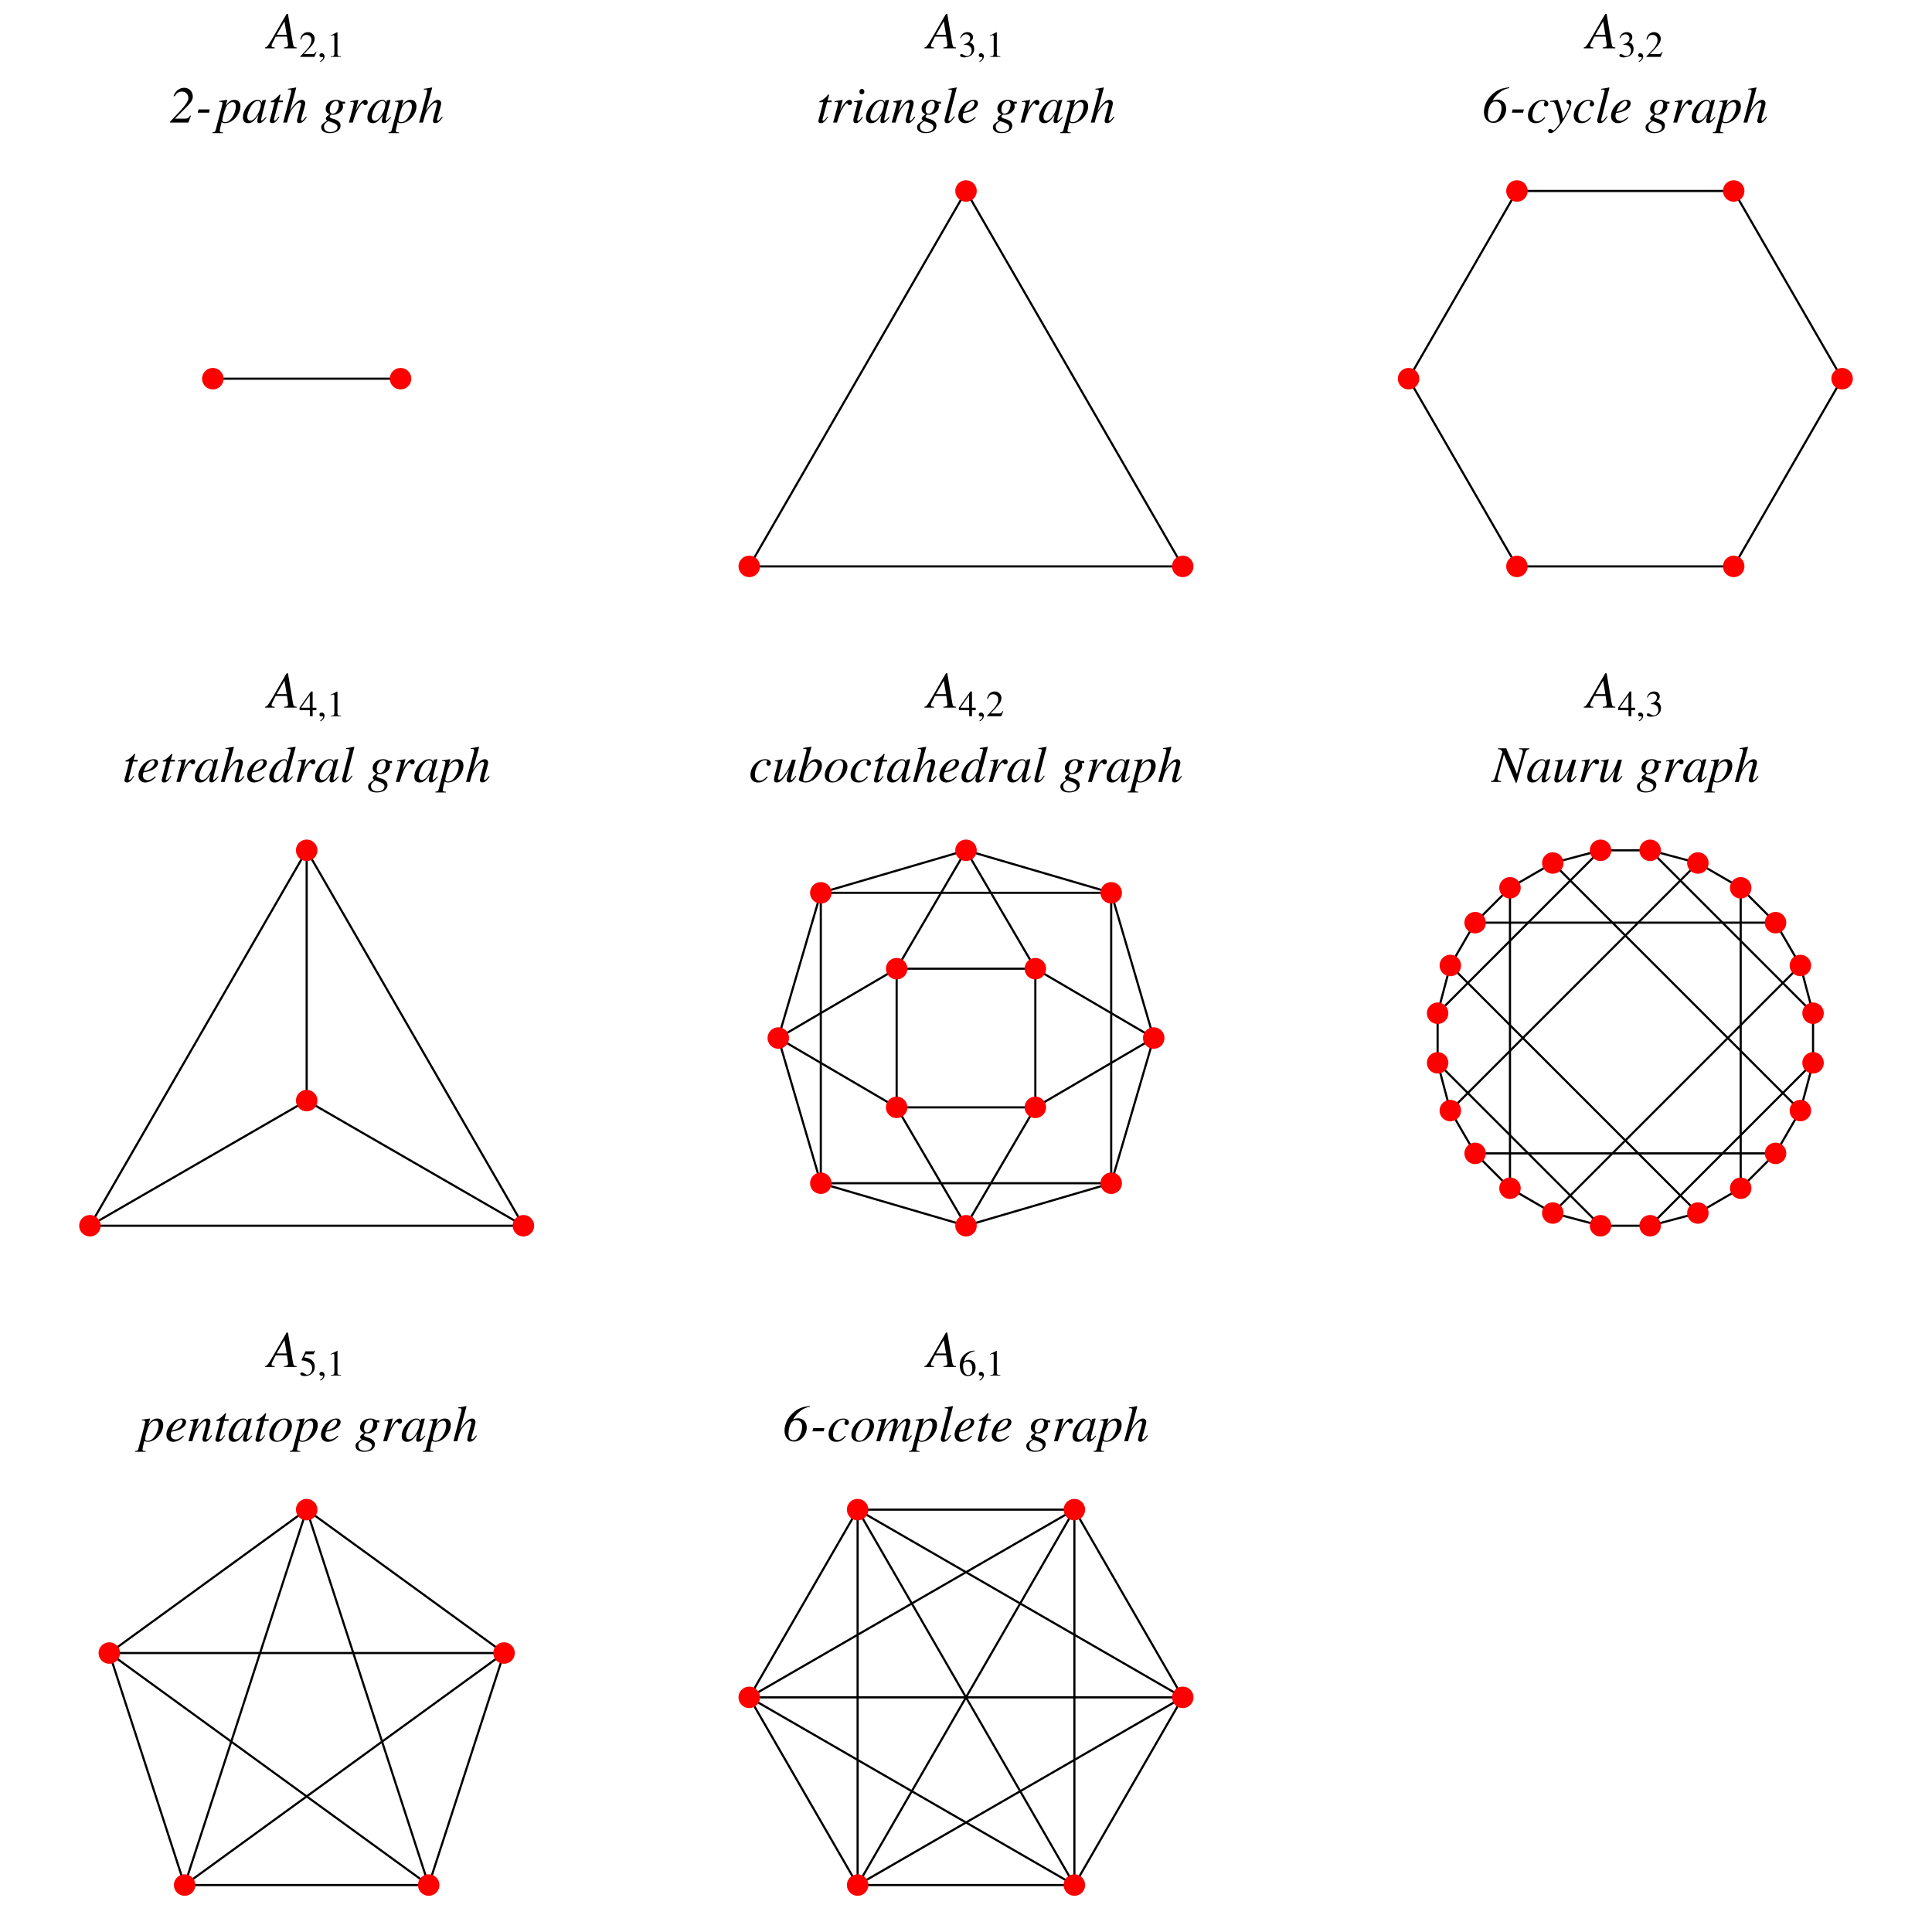 <?xml version="1.0" encoding="UTF-8"?>
<svg xmlns="http://www.w3.org/2000/svg" xmlns:xlink="http://www.w3.org/1999/xlink" width="360" height="360" viewBox="0 0 360 360">
<defs>
<g>
<g id="glyph-0-0">
</g>
<g id="glyph-0-1">
<path d="M 5.406 -0.156 C 4.859 -0.203 4.812 -0.281 4.688 -0.984 L 3.781 -6.406 L 3.531 -6.406 L 0.75 -1.609 C -0.016 -0.328 -0.109 -0.234 -0.484 -0.156 L -0.484 0 L 1.312 0 L 1.312 -0.156 C 0.812 -0.203 0.734 -0.25 0.734 -0.484 C 0.734 -0.672 0.766 -0.766 0.938 -1.078 L 1.484 -2.172 L 3.594 -2.172 L 3.781 -0.906 C 3.797 -0.828 3.797 -0.734 3.797 -0.656 C 3.797 -0.297 3.672 -0.219 3.047 -0.156 L 3.047 0 L 5.406 0 Z M 1.672 -2.516 L 3.125 -5.016 L 3.547 -2.516 Z M 1.672 -2.516 "/>
</g>
<g id="glyph-0-2">
<path d="M 3.844 -1.328 C 3.609 -0.859 3.422 -0.75 2.891 -0.734 L 1.062 -0.734 L 1.062 -0.781 L 2.906 -2.625 C 4.031 -3.734 4.344 -4.219 4.344 -4.859 C 4.344 -5.781 3.656 -6.484 2.781 -6.484 C 2.438 -6.484 2.078 -6.406 1.797 -6.234 C 1.312 -5.969 1.047 -5.641 0.766 -4.953 L 0.969 -4.891 C 1.328 -5.5 1.734 -5.781 2.312 -5.781 C 3 -5.781 3.516 -5.281 3.516 -4.609 C 3.516 -4.406 3.484 -4.234 3.422 -4.109 C 3.188 -3.594 2.75 -2.984 2.125 -2.312 L 0.109 -0.156 L 0.109 0 L 3.516 0 L 4 -1.266 Z M 3.844 -1.328 "/>
</g>
<g id="glyph-0-3">
<path d="M 2.703 -2.453 L 0.609 -2.453 L 0.469 -1.844 L 2.578 -1.844 Z M 2.703 -2.453 "/>
</g>
<g id="glyph-0-4">
<path d="M 0.531 -3.859 L 0.766 -3.875 C 0.969 -3.891 1.156 -3.766 1.156 -3.609 C 1.156 -3.484 0.828 -2.156 0.484 -0.891 C 0.266 -0.078 0.062 0.641 -0.078 1.25 C -0.172 1.688 -0.312 1.797 -0.719 1.812 L -0.719 1.969 L 1.25 1.969 L 1.25 1.828 C 0.797 1.828 0.641 1.75 0.641 1.531 C 0.641 1.406 0.797 0.672 0.984 -0.062 C 1.234 0.062 1.406 0.109 1.625 0.109 C 3.016 0.109 4.5 -1.5 4.5 -3.031 C 4.5 -3.781 4.078 -4.234 3.391 -4.234 C 2.766 -4.234 2.312 -3.922 1.75 -3.141 L 2.031 -4.109 C 2.047 -4.156 2.047 -4.188 2.047 -4.188 C 2.047 -4.219 2.031 -4.234 2 -4.234 L 0.516 -4.016 Z M 3.047 -3.812 C 3.453 -3.797 3.641 -3.547 3.641 -3 C 3.641 -2.344 3.359 -1.531 2.938 -0.938 C 2.547 -0.359 2.078 -0.078 1.578 -0.078 C 1.312 -0.078 1.125 -0.219 1.125 -0.438 C 1.125 -0.766 1.453 -2 1.75 -2.719 C 2 -3.375 2.562 -3.844 3.047 -3.812 Z M 3.047 -3.812 "/>
</g>
<g id="glyph-0-5">
<path d="M 4.453 -1.062 L 4.188 -0.781 C 3.875 -0.484 3.766 -0.391 3.688 -0.391 C 3.609 -0.391 3.547 -0.453 3.547 -0.516 C 3.547 -0.703 3.953 -2.359 4.406 -4 C 4.438 -4.094 4.438 -4.109 4.469 -4.203 L 4.391 -4.234 L 3.812 -4.156 L 3.781 -4.141 L 3.672 -3.672 C 3.594 -4.031 3.312 -4.234 2.906 -4.234 C 1.625 -4.234 0.156 -2.484 0.156 -0.953 C 0.156 -0.281 0.531 0.109 1.141 0.109 C 1.812 0.109 2.219 -0.219 3.062 -1.406 C 2.875 -0.609 2.844 -0.531 2.844 -0.297 C 2.844 -0.016 2.969 0.094 3.234 0.094 C 3.609 0.094 3.844 -0.094 4.562 -0.953 Z M 2.969 -4.016 C 3.297 -4 3.5 -3.766 3.5 -3.438 C 3.5 -2.625 3.016 -1.5 2.359 -0.781 C 2.125 -0.531 1.797 -0.359 1.531 -0.359 C 1.188 -0.359 0.969 -0.641 0.969 -1.078 C 0.969 -1.609 1.328 -2.578 1.75 -3.188 C 2.125 -3.734 2.578 -4.047 2.969 -4.016 Z M 2.969 -4.016 "/>
</g>
<g id="glyph-0-6">
<path d="M 2.844 -4.109 L 2.078 -4.109 L 2.344 -5.094 C 2.344 -5.109 2.344 -5.125 2.344 -5.156 C 2.344 -5.203 2.328 -5.234 2.281 -5.234 C 2.219 -5.234 2.188 -5.234 2.125 -5.156 C 1.75 -4.672 1.156 -4.188 0.859 -4.094 C 0.609 -4.016 0.547 -3.969 0.547 -3.859 C 0.547 -3.844 0.547 -3.828 0.562 -3.797 L 1.266 -3.797 L 0.578 -1.156 C 0.562 -1.078 0.547 -1.031 0.516 -0.953 C 0.422 -0.641 0.359 -0.344 0.359 -0.25 C 0.359 -0.047 0.562 0.109 0.812 0.109 C 1.25 0.109 1.578 -0.156 2.172 -1.062 L 2.047 -1.125 C 1.578 -0.516 1.422 -0.359 1.281 -0.359 C 1.188 -0.359 1.125 -0.438 1.125 -0.562 C 1.125 -0.562 1.125 -0.562 1.141 -0.609 L 1.984 -3.797 L 2.797 -3.797 Z M 2.844 -4.109 "/>
</g>
<g id="glyph-0-7">
<path d="M 4.469 -1.125 C 3.938 -0.484 3.828 -0.359 3.672 -0.359 C 3.594 -0.359 3.516 -0.438 3.516 -0.531 C 3.516 -0.641 3.672 -1.234 3.844 -1.734 C 4.109 -2.625 4.297 -3.344 4.297 -3.594 C 4.297 -3.969 4.031 -4.234 3.672 -4.234 C 3.047 -4.234 2.359 -3.609 1.469 -2.203 L 2.625 -6.5 L 2.578 -6.547 C 2 -6.422 1.625 -6.359 1.062 -6.297 L 1.062 -6.141 L 1.312 -6.156 C 1.531 -6.156 1.703 -6.047 1.703 -5.906 C 1.703 -5.781 1.656 -5.547 1.578 -5.266 C 1.562 -5.25 1.531 -5.109 1.484 -4.906 L 0.188 0 L 0.906 0 C 1.281 -1.484 1.406 -1.797 1.797 -2.391 C 2.297 -3.141 2.938 -3.734 3.281 -3.734 C 3.422 -3.734 3.547 -3.625 3.547 -3.5 C 3.547 -3.469 3.516 -3.344 3.484 -3.188 L 2.953 -1.203 C 2.828 -0.734 2.766 -0.438 2.766 -0.312 C 2.766 -0.062 2.922 0.094 3.188 0.094 C 3.672 0.094 4.016 -0.172 4.578 -1 Z M 4.469 -1.125 "/>
</g>
<g id="glyph-0-8">
<path d="M 4.531 -3.891 L 3.938 -3.891 C 3.922 -3.891 3.859 -3.906 3.797 -3.969 C 3.531 -4.141 3.219 -4.234 2.844 -4.234 C 1.781 -4.234 0.922 -3.484 0.922 -2.594 C 0.922 -2.094 1.125 -1.797 1.672 -1.547 C 1.109 -1.172 0.938 -0.984 0.938 -0.75 C 0.938 -0.625 1.016 -0.516 1.203 -0.375 C 0.25 0.25 0.078 0.438 0.078 0.875 C 0.078 1.547 0.703 1.969 1.672 1.969 C 2.891 1.969 3.688 1.406 3.688 0.578 C 3.688 -0.031 3.25 -0.438 2.328 -0.688 C 1.906 -0.797 1.656 -0.953 1.656 -1.094 C 1.656 -1.234 1.875 -1.484 2 -1.484 C 2.016 -1.484 2.031 -1.484 2.062 -1.484 C 2.156 -1.453 2.25 -1.453 2.359 -1.453 C 3.25 -1.453 4.141 -2.219 4.141 -2.969 C 4.141 -3.141 4.109 -3.297 4.047 -3.516 L 4.531 -3.516 Z M 1.422 -0.266 C 1.422 -0.266 1.453 -0.266 1.469 -0.25 C 1.5 -0.234 1.594 -0.219 1.75 -0.156 C 2.766 0.156 3.125 0.422 3.125 0.859 C 3.125 1.375 2.562 1.766 1.828 1.766 C 1.062 1.766 0.609 1.406 0.609 0.781 C 0.609 0.562 0.656 0.391 0.812 0.219 C 0.953 0.031 1.344 -0.266 1.422 -0.266 Z M 2.844 -4.016 C 3.188 -4.016 3.375 -3.797 3.375 -3.344 C 3.375 -3 3.266 -2.578 3.078 -2.25 C 2.875 -1.859 2.578 -1.656 2.25 -1.656 C 1.875 -1.656 1.672 -1.922 1.672 -2.375 C 1.672 -3.25 2.219 -4.016 2.844 -4.016 Z M 2.844 -4.016 "/>
</g>
<g id="glyph-0-9">
<path d="M 1.156 0 C 1.656 -1.641 1.828 -2.031 2.266 -2.766 C 2.594 -3.312 2.844 -3.609 3.016 -3.609 C 3.078 -3.609 3.125 -3.562 3.172 -3.469 C 3.25 -3.312 3.312 -3.266 3.516 -3.266 C 3.797 -3.266 3.953 -3.438 3.953 -3.734 C 3.953 -4.031 3.766 -4.234 3.5 -4.234 C 3.281 -4.234 3.016 -4.094 2.766 -3.828 C 2.375 -3.422 2 -2.859 1.844 -2.469 L 1.703 -2.125 L 2.219 -4.219 L 2.188 -4.234 C 1.484 -4.109 1.406 -4.094 0.703 -3.969 L 0.703 -3.812 C 0.906 -3.844 0.953 -3.859 1.031 -3.859 C 1.234 -3.859 1.359 -3.766 1.359 -3.594 C 1.359 -3.453 1.359 -3.453 1.203 -2.797 L 0.438 0 Z M 1.156 0 "/>
</g>
<g id="glyph-0-10">
<path d="M 2.125 -1.094 C 1.891 -0.781 1.828 -0.703 1.734 -0.609 C 1.578 -0.438 1.422 -0.344 1.344 -0.344 C 1.266 -0.344 1.188 -0.406 1.188 -0.484 C 1.188 -0.578 1.219 -0.734 1.281 -0.906 L 1.328 -1.078 L 1.344 -1.109 L 1.344 -1.125 L 2.188 -4.219 L 2.156 -4.234 C 1.188 -4.047 1 -4.016 0.625 -3.984 L 0.625 -3.844 C 1.141 -3.828 1.234 -3.797 1.234 -3.609 C 1.234 -3.531 1.203 -3.375 1.141 -3.188 L 0.688 -1.484 C 0.531 -0.906 0.469 -0.641 0.469 -0.438 C 0.469 -0.094 0.625 0.109 0.906 0.109 C 1.359 0.109 1.703 -0.188 2.25 -0.984 Z M 2.047 -6.281 C 1.797 -6.281 1.609 -6.062 1.609 -5.766 C 1.609 -5.453 1.781 -5.25 2.062 -5.25 C 2.312 -5.25 2.531 -5.484 2.531 -5.75 C 2.531 -6.031 2.312 -6.281 2.047 -6.281 Z M 2.047 -6.281 "/>
</g>
<g id="glyph-0-11">
<path d="M 4.406 -1.125 C 3.891 -0.469 3.781 -0.359 3.625 -0.359 C 3.547 -0.359 3.469 -0.438 3.469 -0.516 C 3.469 -0.594 3.516 -0.781 3.609 -1.125 L 4.156 -3.094 C 4.203 -3.297 4.234 -3.516 4.234 -3.641 C 4.234 -4 3.984 -4.234 3.609 -4.234 C 3 -4.234 2.391 -3.641 1.406 -2.125 L 2.047 -4.219 L 2.016 -4.234 C 1.5 -4.125 1.297 -4.094 0.453 -3.938 L 0.453 -3.781 C 0.953 -3.766 1.078 -3.719 1.078 -3.516 C 1.078 -3.469 1.062 -3.406 1.062 -3.359 L 0.141 0 L 0.859 0 C 1.312 -1.516 1.391 -1.734 1.812 -2.375 C 2.391 -3.266 2.875 -3.734 3.234 -3.734 C 3.375 -3.734 3.469 -3.641 3.469 -3.469 C 3.469 -3.344 3.406 -3.031 3.328 -2.734 L 2.906 -1.156 C 2.781 -0.656 2.75 -0.531 2.75 -0.438 C 2.75 -0.062 2.891 0.094 3.203 0.094 C 3.641 0.094 3.875 -0.109 4.547 -1 Z M 4.406 -1.125 "/>
</g>
<g id="glyph-0-12">
<path d="M 2.188 -1.188 C 1.562 -0.391 1.484 -0.312 1.281 -0.312 C 1.188 -0.312 1.125 -0.359 1.125 -0.484 C 1.125 -0.562 1.156 -0.688 1.203 -0.859 C 1.219 -0.891 1.234 -0.922 1.234 -0.938 L 1.234 -0.953 L 2.672 -6.5 L 2.625 -6.547 C 2.047 -6.422 1.688 -6.359 1.125 -6.297 L 1.125 -6.141 C 1.594 -6.141 1.781 -6.078 1.781 -5.922 C 1.781 -5.875 1.781 -5.828 1.75 -5.75 L 0.438 -0.688 C 0.406 -0.578 0.391 -0.5 0.391 -0.438 C 0.391 -0.078 0.562 0.109 0.859 0.109 C 1.359 0.109 1.688 -0.156 2.312 -1.094 Z M 2.188 -1.188 "/>
</g>
<g id="glyph-0-13">
<path d="M 3.438 -1.047 C 2.75 -0.484 2.453 -0.328 2.031 -0.328 C 1.484 -0.328 1.125 -0.672 1.125 -1.203 C 1.125 -1.344 1.156 -1.484 1.234 -1.781 L 1.5 -1.828 C 2.938 -2.031 3.953 -2.75 3.953 -3.578 C 3.953 -3.984 3.672 -4.234 3.188 -4.234 C 1.797 -4.234 0.297 -2.656 0.297 -1.203 C 0.297 -0.438 0.812 0.109 1.562 0.109 C 2.25 0.109 2.984 -0.281 3.547 -0.938 Z M 1.453 -2.422 C 1.781 -3.266 2.5 -4.016 2.984 -4.016 C 3.188 -4.016 3.312 -3.859 3.312 -3.641 C 3.312 -3.344 3.141 -3 2.844 -2.703 C 2.484 -2.375 2.125 -2.203 1.297 -2 Z M 1.453 -2.422 "/>
</g>
<g id="glyph-0-14">
<path d="M 4.984 -6.578 C 3.703 -6.422 3.062 -6.203 2.234 -5.594 C 1.031 -4.688 0.281 -3.328 0.281 -1.953 C 0.281 -0.734 0.984 0.062 2.047 0.062 C 3.328 0.062 4.422 -1.156 4.422 -2.594 C 4.422 -3.578 3.734 -4.281 2.797 -4.281 C 2.516 -4.281 2.203 -4.219 1.953 -4.094 L 1.906 -4.109 C 2.578 -5.328 3.875 -6.297 5 -6.422 Z M 2.484 -3.938 C 3.141 -3.938 3.562 -3.469 3.562 -2.719 C 3.562 -2.078 3.344 -1.312 2.984 -0.812 C 2.703 -0.391 2.359 -0.188 1.953 -0.188 C 1.359 -0.188 1.016 -0.656 1.016 -1.438 C 1.016 -2.094 1.203 -2.891 1.453 -3.312 C 1.719 -3.75 2.031 -3.938 2.484 -3.938 Z M 2.484 -3.938 "/>
</g>
<g id="glyph-0-15">
<path d="M 3.359 -1.016 C 2.828 -0.453 2.453 -0.234 1.984 -0.234 C 1.438 -0.234 1.109 -0.641 1.109 -1.328 C 1.109 -2.156 1.453 -3.016 1.984 -3.562 C 2.266 -3.859 2.641 -4.031 3.031 -4.031 C 3.25 -4.031 3.391 -3.953 3.391 -3.844 C 3.391 -3.797 3.375 -3.734 3.328 -3.656 C 3.266 -3.531 3.25 -3.469 3.25 -3.375 C 3.25 -3.141 3.391 -3.016 3.609 -3.016 C 3.891 -3.016 4.078 -3.188 4.078 -3.453 C 4.078 -3.906 3.656 -4.234 3.062 -4.234 C 1.625 -4.234 0.281 -2.828 0.281 -1.328 C 0.281 -0.422 0.812 0.109 1.703 0.109 C 2.422 0.109 2.922 -0.188 3.516 -0.922 Z M 3.359 -1.016 "/>
</g>
<g id="glyph-0-16">
<path d="M 0.141 -3.844 C 0.266 -3.859 0.328 -3.875 0.438 -3.875 C 0.828 -3.875 1.016 -3.719 1.203 -3.203 C 1.469 -2.5 1.969 -0.438 1.969 -0.078 C 1.969 0.078 1.906 0.234 1.766 0.406 C 1.5 0.766 1.281 1.031 1.156 1.156 C 0.953 1.375 0.859 1.453 0.734 1.453 C 0.656 1.453 0.609 1.422 0.5 1.344 C 0.359 1.234 0.266 1.188 0.141 1.188 C -0.062 1.188 -0.234 1.344 -0.234 1.547 C -0.234 1.797 -0.031 1.969 0.266 1.969 C 0.875 1.969 2.125 0.547 3.172 -1.359 C 3.812 -2.547 4.094 -3.234 4.094 -3.703 C 4.094 -3.984 3.844 -4.234 3.562 -4.234 C 3.344 -4.234 3.188 -4.094 3.188 -3.875 C 3.188 -3.719 3.266 -3.625 3.453 -3.5 C 3.641 -3.391 3.703 -3.312 3.703 -3.172 C 3.703 -2.797 3.359 -2.047 2.531 -0.688 L 2.344 -1.797 C 2.203 -2.656 1.656 -4.234 1.516 -4.234 L 1.484 -4.234 C 1.453 -4.219 1.422 -4.219 1.391 -4.219 C 1.312 -4.219 0.953 -4.156 0.453 -4.062 C 0.406 -4.047 0.281 -4.016 0.141 -4 Z M 0.141 -3.844 "/>
</g>
<g id="glyph-0-17">
<path d="M 4.438 -1.062 C 3.922 -0.453 3.812 -0.391 3.656 -0.391 C 3.562 -0.391 3.484 -0.453 3.484 -0.578 C 3.484 -0.734 3.781 -1.859 4.109 -2.938 C 4.328 -3.703 4.516 -4.406 5.062 -6.5 L 5.016 -6.547 C 4.516 -6.453 4.156 -6.406 3.547 -6.328 L 3.547 -6.172 C 4.062 -6.156 4.141 -6.125 4.141 -5.922 C 4.141 -5.781 4.125 -5.75 3.984 -5.25 L 3.562 -3.672 C 3.484 -4.078 3.312 -4.234 2.938 -4.234 C 1.703 -4.234 0.141 -2.422 0.141 -0.984 C 0.141 -0.312 0.531 0.109 1.156 0.109 C 1.797 0.109 2.219 -0.203 2.875 -1.156 C 2.766 -0.672 2.75 -0.531 2.75 -0.312 C 2.75 -0.047 2.922 0.125 3.156 0.125 C 3.562 0.125 4.062 -0.266 4.562 -0.969 Z M 2.984 -4.016 C 3.266 -3.984 3.422 -3.812 3.422 -3.469 C 3.422 -2 2.422 -0.359 1.531 -0.359 C 1.203 -0.359 0.984 -0.609 0.984 -0.984 C 0.984 -1.781 1.453 -2.891 2.094 -3.562 C 2.359 -3.844 2.719 -4.031 2.984 -4.016 Z M 2.984 -4.016 "/>
</g>
<g id="glyph-0-18">
<path d="M 4.422 -1.125 C 3.922 -0.484 3.781 -0.359 3.625 -0.359 C 3.562 -0.359 3.516 -0.422 3.516 -0.531 C 3.516 -0.578 3.516 -0.578 3.703 -1.281 L 4.469 -4.141 L 3.75 -4.141 C 3.234 -2.719 3.125 -2.484 2.703 -1.797 C 2.125 -0.891 1.656 -0.406 1.344 -0.406 C 1.219 -0.406 1.141 -0.5 1.141 -0.641 C 1.141 -0.672 1.141 -0.703 1.156 -0.734 L 2.031 -4.219 L 2 -4.234 C 1.438 -4.094 1.078 -4.031 0.562 -3.969 L 0.562 -3.844 C 0.938 -3.828 0.938 -3.828 1.031 -3.781 C 1.078 -3.766 1.125 -3.672 1.125 -3.609 C 1.125 -3.516 1.078 -3.297 1 -2.969 L 0.641 -1.609 C 0.453 -0.891 0.406 -0.594 0.406 -0.422 C 0.406 -0.062 0.578 0.109 0.906 0.109 C 1.594 0.109 2.094 -0.406 3.203 -2.266 C 2.922 -1.234 2.766 -0.578 2.766 -0.375 C 2.766 -0.078 2.938 0.094 3.234 0.094 C 3.688 0.094 3.891 -0.094 4.562 -1.031 Z M 4.422 -1.125 "/>
</g>
<g id="glyph-0-19">
<path d="M 1.062 -6.172 C 1.625 -6.156 1.672 -6.125 1.672 -5.906 C 1.672 -5.828 1.656 -5.719 1.594 -5.5 C 1.578 -5.438 1.547 -5.375 1.547 -5.312 L 1.531 -5.25 L 0.219 -0.438 L 0.219 -0.406 C 0.219 -0.188 0.953 0.109 1.5 0.109 C 2.938 0.109 4.531 -1.562 4.531 -3.078 C 4.531 -3.75 4.062 -4.234 3.422 -4.234 C 2.75 -4.234 2.25 -3.844 1.578 -2.781 C 2.062 -4.578 2.141 -4.844 2.578 -6.5 L 2.516 -6.547 C 2.031 -6.469 1.75 -6.422 1.062 -6.328 Z M 3.047 -3.766 C 3.469 -3.766 3.719 -3.438 3.719 -2.938 C 3.719 -2.297 3.25 -1.281 2.672 -0.688 C 2.312 -0.312 1.906 -0.109 1.484 -0.109 C 1.188 -0.109 1.047 -0.219 1.047 -0.438 C 1.047 -1.016 1.328 -1.938 1.734 -2.656 C 2.156 -3.391 2.594 -3.766 3.047 -3.766 Z M 3.047 -3.766 "/>
</g>
<g id="glyph-0-20">
<path d="M 3.125 -4.234 C 2.703 -4.234 2.328 -4.125 1.938 -3.922 C 0.953 -3.359 0.266 -2.25 0.266 -1.234 C 0.266 -0.406 0.797 0.109 1.672 0.109 C 2.297 0.109 2.922 -0.172 3.469 -0.734 C 4.109 -1.359 4.484 -2.156 4.484 -2.891 C 4.484 -3.688 3.938 -4.234 3.125 -4.234 Z M 3 -4.031 C 3.422 -4.031 3.688 -3.672 3.688 -3.125 C 3.688 -2.422 3.375 -1.469 2.938 -0.844 C 2.594 -0.328 2.219 -0.094 1.812 -0.094 C 1.359 -0.094 1.062 -0.438 1.062 -0.969 C 1.062 -1.672 1.344 -2.516 1.812 -3.203 C 2.188 -3.75 2.594 -4.031 3 -4.031 Z M 3 -4.031 "/>
</g>
<g id="glyph-0-21">
<path d="M 6.969 -6.266 L 5.062 -6.266 L 5.062 -6.109 C 5.609 -6.062 5.734 -5.969 5.734 -5.625 C 5.734 -5.5 5.719 -5.406 5.656 -5.203 C 5.641 -5.172 5.625 -5.125 5.625 -5.125 L 4.656 -1.484 L 2.656 -6.266 L 1.109 -6.266 L 1.109 -6.109 C 1.562 -6.078 1.75 -5.953 1.938 -5.578 L 0.797 -1.578 C 0.438 -0.344 0.359 -0.234 -0.188 -0.156 L -0.188 0 L 1.703 0 L 1.703 -0.156 C 1.203 -0.188 1.031 -0.297 1.031 -0.562 C 1.031 -0.688 1.062 -0.875 1.125 -1.078 L 2.219 -5.125 L 4.422 0.141 L 4.594 0.141 L 5.984 -4.688 C 6.328 -5.922 6.375 -5.984 6.969 -6.109 Z M 6.969 -6.266 "/>
</g>
<g id="glyph-0-22">
<path d="M 6.609 -1.125 C 6.578 -1.078 6.531 -1.031 6.484 -0.969 C 6.328 -0.781 6.234 -0.672 6.219 -0.656 C 6.016 -0.438 5.922 -0.359 5.781 -0.359 C 5.703 -0.359 5.672 -0.406 5.672 -0.516 C 5.672 -0.562 5.703 -0.719 5.766 -0.953 L 6.422 -3.359 C 6.422 -3.406 6.453 -3.562 6.453 -3.625 C 6.453 -3.969 6.203 -4.234 5.891 -4.234 C 5.703 -4.234 5.5 -4.156 5.281 -4.016 C 4.812 -3.719 4.406 -3.25 3.75 -2.203 C 4 -2.938 4.141 -3.469 4.141 -3.656 C 4.141 -4 3.922 -4.234 3.594 -4.234 C 3 -4.234 2.328 -3.594 1.453 -2.203 L 2 -4.219 L 1.969 -4.234 C 1.453 -4.125 1.25 -4.094 0.438 -3.938 L 0.438 -3.781 C 0.875 -3.766 0.875 -3.766 0.969 -3.719 C 1.016 -3.703 1.062 -3.641 1.062 -3.562 C 1.062 -3.453 0.828 -2.578 0.484 -1.375 C 0.281 -0.641 0.234 -0.484 0.109 0 L 0.828 0 C 1.297 -1.516 1.438 -1.875 1.766 -2.375 C 2.312 -3.203 2.875 -3.734 3.203 -3.734 C 3.328 -3.734 3.391 -3.641 3.391 -3.484 C 3.391 -3.375 3.109 -2.234 2.719 -0.875 C 2.641 -0.609 2.609 -0.469 2.484 0 L 3.203 0 C 3.594 -1.5 3.781 -1.984 4.266 -2.656 C 4.734 -3.312 5.219 -3.734 5.5 -3.734 C 5.609 -3.734 5.688 -3.641 5.688 -3.531 C 5.688 -3.484 5.672 -3.391 5.625 -3.188 L 5.062 -0.984 C 4.969 -0.609 4.938 -0.453 4.938 -0.359 C 4.938 -0.062 5.078 0.094 5.328 0.094 C 5.781 0.094 6.203 -0.234 6.703 -0.938 L 6.75 -1 Z M 6.609 -1.125 "/>
</g>
<g id="glyph-1-0">
</g>
<g id="glyph-1-1">
<path d="M 3.234 -0.938 L 3.141 -0.969 C 2.891 -0.578 2.828 -0.531 2.5 -0.516 L 0.875 -0.516 L 2.016 -1.719 C 2.625 -2.344 2.891 -2.875 2.891 -3.406 C 2.891 -4.078 2.344 -4.609 1.625 -4.609 C 1.25 -4.609 0.906 -4.453 0.641 -4.188 C 0.422 -3.953 0.328 -3.734 0.219 -3.25 L 0.359 -3.219 C 0.625 -3.891 0.859 -4.094 1.344 -4.094 C 1.922 -4.094 2.297 -3.719 2.297 -3.141 C 2.297 -2.609 1.984 -1.969 1.422 -1.375 L 0.203 -0.078 L 0.203 0 L 2.859 0 Z M 3.234 -0.938 "/>
</g>
<g id="glyph-1-2">
<path d="M 0.562 0.953 C 1.016 0.734 1.328 0.312 1.328 -0.094 C 1.328 -0.422 1.094 -0.688 0.781 -0.688 C 0.547 -0.688 0.375 -0.531 0.375 -0.312 C 0.375 -0.094 0.531 0.047 0.781 0.047 C 0.828 0.047 0.875 0.031 0.922 0.031 C 0.953 0.016 0.953 0.016 0.969 0.016 C 1.016 0.016 1.062 0.047 1.062 0.109 C 1.062 0.328 0.875 0.578 0.5 0.828 Z M 0.562 0.953 "/>
</g>
<g id="glyph-1-3">
<path d="M 0.797 0 L 2.688 0 L 2.688 -0.109 C 2.156 -0.109 2.047 -0.172 2.031 -0.5 L 2.031 -4.594 L 1.984 -4.609 L 0.75 -3.984 L 0.75 -3.891 C 1.016 -3.984 1.188 -4.047 1.25 -4.047 C 1.391 -4.047 1.453 -3.938 1.453 -3.719 L 1.453 -0.641 C 1.438 -0.203 1.328 -0.109 0.797 -0.109 Z M 0.797 0 "/>
</g>
<g id="glyph-1-4">
<path d="M 1.047 -2.25 C 1.438 -2.25 1.594 -2.234 1.75 -2.172 C 2.188 -2.016 2.453 -1.641 2.453 -1.172 C 2.453 -0.578 2.062 -0.156 1.562 -0.156 C 1.375 -0.156 1.234 -0.203 0.984 -0.359 C 0.781 -0.484 0.672 -0.531 0.547 -0.531 C 0.391 -0.531 0.297 -0.438 0.297 -0.297 C 0.297 -0.047 0.578 0.094 1.062 0.094 C 1.578 0.094 2.125 -0.078 2.453 -0.359 C 2.766 -0.641 2.938 -1.031 2.938 -1.484 C 2.938 -1.844 2.828 -2.156 2.641 -2.375 C 2.5 -2.516 2.359 -2.609 2.078 -2.734 C 2.531 -3.047 2.703 -3.297 2.703 -3.672 C 2.703 -4.234 2.281 -4.609 1.641 -4.609 C 1.297 -4.609 1 -4.484 0.75 -4.266 C 0.547 -4.078 0.453 -3.906 0.312 -3.5 L 0.406 -3.469 C 0.688 -3.984 0.984 -4.203 1.422 -4.203 C 1.859 -4.203 2.172 -3.906 2.172 -3.469 C 2.172 -3.219 2.062 -2.984 1.891 -2.812 C 1.688 -2.609 1.5 -2.5 1.031 -2.344 Z M 1.047 -2.25 "/>
</g>
<g id="glyph-1-5">
<path d="M 3.219 -1.578 L 2.516 -1.578 L 2.516 -4.609 L 2.219 -4.609 L 0.078 -1.578 L 0.078 -1.141 L 2 -1.141 L 2 0 L 2.516 0 L 2.516 -1.141 L 3.219 -1.141 Z M 1.984 -1.578 L 0.359 -1.578 L 1.984 -3.906 Z M 1.984 -1.578 "/>
</g>
<g id="glyph-1-6">
<path d="M 1.234 -3.969 L 2.562 -3.969 C 2.688 -3.969 2.703 -3.984 2.719 -4.031 L 2.984 -4.641 L 2.922 -4.688 C 2.828 -4.547 2.766 -4.516 2.609 -4.516 L 1.188 -4.516 L 0.438 -2.891 C 0.438 -2.875 0.438 -2.875 0.438 -2.859 C 0.438 -2.828 0.469 -2.812 0.516 -2.812 C 0.734 -2.812 1 -2.766 1.281 -2.672 C 2.078 -2.422 2.422 -2 2.422 -1.328 C 2.422 -0.672 2.016 -0.156 1.484 -0.156 C 1.344 -0.156 1.234 -0.203 1.031 -0.359 C 0.812 -0.516 0.656 -0.578 0.5 -0.578 C 0.312 -0.578 0.219 -0.5 0.219 -0.328 C 0.219 -0.062 0.531 0.094 1.047 0.094 C 1.609 0.094 2.109 -0.094 2.453 -0.438 C 2.766 -0.75 2.906 -1.125 2.906 -1.656 C 2.906 -2.141 2.766 -2.453 2.438 -2.797 C 2.141 -3.094 1.75 -3.25 0.953 -3.391 Z M 1.234 -3.969 "/>
</g>
<g id="glyph-1-7">
<path d="M 3.031 -4.656 C 2.266 -4.594 1.859 -4.469 1.375 -4.109 C 0.641 -3.594 0.234 -2.812 0.234 -1.906 C 0.234 -1.312 0.422 -0.703 0.703 -0.375 C 0.969 -0.062 1.328 0.094 1.75 0.094 C 2.609 0.094 3.188 -0.547 3.188 -1.484 C 3.188 -2.375 2.703 -2.922 1.906 -2.922 C 1.594 -2.922 1.469 -2.875 1.031 -2.609 C 1.219 -3.641 1.984 -4.375 3.047 -4.547 Z M 1.656 -2.609 C 2.234 -2.609 2.578 -2.109 2.578 -1.266 C 2.578 -0.516 2.312 -0.094 1.828 -0.094 C 1.234 -0.094 0.859 -0.734 0.859 -1.797 C 0.859 -2.141 0.922 -2.328 1.062 -2.438 C 1.203 -2.547 1.406 -2.609 1.656 -2.609 Z M 1.656 -2.609 "/>
</g>
</g>
<clipPath id="clip-0">
<path clip-rule="nonzero" d="M 59 16 L 82.801 16 L 82.801 25 L 59 25 Z M 59 16 "/>
</clipPath>
<clipPath id="clip-1">
<path clip-rule="nonzero" d="M 185 16 L 207.801 16 L 207.801 25 L 185 25 Z M 185 16 "/>
</clipPath>
<clipPath id="clip-2">
<path clip-rule="nonzero" d="M 306 16 L 329.801 16 L 329.801 25 L 306 25 Z M 306 16 "/>
</clipPath>
<clipPath id="clip-3">
<path clip-rule="nonzero" d="M 68 139 L 91.801 139 L 91.801 148 L 68 148 Z M 68 139 "/>
</clipPath>
<clipPath id="clip-4">
<path clip-rule="nonzero" d="M 139.801 139 L 196 139 L 196 146 L 139.801 146 Z M 139.801 139 "/>
</clipPath>
<clipPath id="clip-5">
<path clip-rule="nonzero" d="M 197 139 L 220.801 139 L 220.801 148 L 197 148 Z M 197 139 "/>
</clipPath>
<clipPath id="clip-6">
<path clip-rule="nonzero" d="M 277.801 139 L 303 139 L 303 146 L 277.801 146 Z M 277.801 139 "/>
</clipPath>
<clipPath id="clip-7">
<path clip-rule="nonzero" d="M 66 261 L 88.801 261 L 88.801 271 L 66 271 Z M 66 261 "/>
</clipPath>
</defs>
<path fill="none" stroke-width="4" stroke-linecap="square" stroke-linejoin="miter" stroke="rgb(0%, 0%, 0%)" stroke-opacity="1" stroke-miterlimit="3.25" d="M 396.523 2894.375 L 746.328 2894.375 " transform="matrix(0.1, 0, 0, -0.1, 0, 360)"/>
<path fill="none" stroke-width="40" stroke-linecap="round" stroke-linejoin="miter" stroke="rgb(100%, 0%, 0%)" stroke-opacity="1" stroke-miterlimit="3.25" d="M 396.523 2894.375 L 396.523 2894.375 " transform="matrix(0.1, 0, 0, -0.1, 0, 360)"/>
<path fill="none" stroke-width="40" stroke-linecap="round" stroke-linejoin="miter" stroke="rgb(100%, 0%, 0%)" stroke-opacity="1" stroke-miterlimit="3.25" d="M 746.328 2894.375 L 746.328 2894.375 " transform="matrix(0.1, 0, 0, -0.1, 0, 360)"/>
<g fill="rgb(0%, 0%, 0%)" fill-opacity="1">
<use xlink:href="#glyph-0-1" x="49.876" y="9"/>
</g>
<g fill="rgb(0%, 0%, 0%)" fill-opacity="1">
<use xlink:href="#glyph-1-1" x="55.74" y="10.6"/>
<use xlink:href="#glyph-1-2" x="59.148" y="10.6"/>
<use xlink:href="#glyph-1-3" x="60.852" y="10.6"/>
</g>
<g fill="rgb(0%, 0%, 0%)" fill-opacity="1">
<use xlink:href="#glyph-0-2" x="31.579" y="22.84"/>
<use xlink:href="#glyph-0-3" x="36.379" y="22.84"/>
</g>
<g fill="rgb(0%, 0%, 0%)" fill-opacity="1">
<use xlink:href="#glyph-0-4" x="40.304" y="22.84"/>
<use xlink:href="#glyph-0-5" x="45.104" y="22.84"/>
<use xlink:href="#glyph-0-6" x="49.904" y="22.84"/>
<use xlink:href="#glyph-0-7" x="52.573" y="22.84"/>
</g>
<g clip-path="url(#clip-0)">
<g fill="rgb(0%, 0%, 0%)" fill-opacity="1">
<use xlink:href="#glyph-0-8" x="59.771" y="22.84"/>
<use xlink:href="#glyph-0-9" x="64.571" y="22.84"/>
<use xlink:href="#glyph-0-5" x="68.306" y="22.84"/>
<use xlink:href="#glyph-0-4" x="73.106" y="22.84"/>
<use xlink:href="#glyph-0-7" x="77.906" y="22.84"/>
</g>
</g>
<path fill="none" stroke-width="4" stroke-linecap="square" stroke-linejoin="miter" stroke="rgb(0%, 0%, 0%)" stroke-opacity="1" stroke-miterlimit="3.25" d="M 1800 3244.141 L 1396.133 2544.609 " transform="matrix(0.1, 0, 0, -0.1, 0, 360)"/>
<path fill="none" stroke-width="4" stroke-linecap="square" stroke-linejoin="miter" stroke="rgb(0%, 0%, 0%)" stroke-opacity="1" stroke-miterlimit="3.25" d="M 1800 3244.141 L 2203.867 2544.609 " transform="matrix(0.1, 0, 0, -0.1, 0, 360)"/>
<path fill="none" stroke-width="4" stroke-linecap="square" stroke-linejoin="miter" stroke="rgb(0%, 0%, 0%)" stroke-opacity="1" stroke-miterlimit="3.25" d="M 1396.133 2544.609 L 2203.867 2544.609 " transform="matrix(0.1, 0, 0, -0.1, 0, 360)"/>
<path fill="none" stroke-width="40" stroke-linecap="round" stroke-linejoin="miter" stroke="rgb(100%, 0%, 0%)" stroke-opacity="1" stroke-miterlimit="3.25" d="M 1800 3244.141 L 1800 3244.141 " transform="matrix(0.1, 0, 0, -0.1, 0, 360)"/>
<path fill="none" stroke-width="40" stroke-linecap="round" stroke-linejoin="miter" stroke="rgb(100%, 0%, 0%)" stroke-opacity="1" stroke-miterlimit="3.25" d="M 1396.133 2544.609 L 1396.133 2544.609 " transform="matrix(0.1, 0, 0, -0.1, 0, 360)"/>
<path fill="none" stroke-width="40" stroke-linecap="round" stroke-linejoin="miter" stroke="rgb(100%, 0%, 0%)" stroke-opacity="1" stroke-miterlimit="3.25" d="M 2203.867 2544.609 L 2203.867 2544.609 " transform="matrix(0.1, 0, 0, -0.1, 0, 360)"/>
<g fill="rgb(0%, 0%, 0%)" fill-opacity="1">
<use xlink:href="#glyph-0-1" x="172.733" y="9"/>
</g>
<g fill="rgb(0%, 0%, 0%)" fill-opacity="1">
<use xlink:href="#glyph-1-4" x="178.597" y="10.6"/>
<use xlink:href="#glyph-1-2" x="182.005" y="10.6"/>
<use xlink:href="#glyph-1-3" x="183.709" y="10.6"/>
</g>
<g fill="rgb(0%, 0%, 0%)" fill-opacity="1">
<use xlink:href="#glyph-0-6" x="152.133" y="22.84"/>
<use xlink:href="#glyph-0-9" x="154.802" y="22.84"/>
<use xlink:href="#glyph-0-10" x="158.536" y="22.84"/>
<use xlink:href="#glyph-0-5" x="161.205" y="22.84"/>
<use xlink:href="#glyph-0-11" x="166.005" y="22.84"/>
<use xlink:href="#glyph-0-8" x="170.805" y="22.84"/>
<use xlink:href="#glyph-0-12" x="175.605" y="22.84"/>
<use xlink:href="#glyph-0-13" x="178.274" y="22.84"/>
</g>
<g clip-path="url(#clip-1)">
<g fill="rgb(0%, 0%, 0%)" fill-opacity="1">
<use xlink:href="#glyph-0-8" x="184.931" y="22.84"/>
<use xlink:href="#glyph-0-9" x="189.731" y="22.84"/>
<use xlink:href="#glyph-0-5" x="193.465" y="22.84"/>
<use xlink:href="#glyph-0-4" x="198.265" y="22.84"/>
<use xlink:href="#glyph-0-7" x="203.065" y="22.84"/>
</g>
</g>
<path fill="none" stroke-width="4" stroke-linecap="square" stroke-linejoin="miter" stroke="rgb(0%, 0%, 0%)" stroke-opacity="1" stroke-miterlimit="3.25" d="M 3432.461 2894.375 L 3230.508 3244.141 " transform="matrix(0.1, 0, 0, -0.1, 0, 360)"/>
<path fill="none" stroke-width="4" stroke-linecap="square" stroke-linejoin="miter" stroke="rgb(0%, 0%, 0%)" stroke-opacity="1" stroke-miterlimit="3.25" d="M 3432.461 2894.375 L 3230.508 2544.609 " transform="matrix(0.1, 0, 0, -0.1, 0, 360)"/>
<path fill="none" stroke-width="4" stroke-linecap="square" stroke-linejoin="miter" stroke="rgb(0%, 0%, 0%)" stroke-opacity="1" stroke-miterlimit="3.25" d="M 3230.508 3244.141 L 2826.602 3244.141 " transform="matrix(0.1, 0, 0, -0.1, 0, 360)"/>
<path fill="none" stroke-width="4" stroke-linecap="square" stroke-linejoin="miter" stroke="rgb(0%, 0%, 0%)" stroke-opacity="1" stroke-miterlimit="3.25" d="M 2826.602 3244.141 L 2624.688 2894.375 " transform="matrix(0.1, 0, 0, -0.1, 0, 360)"/>
<path fill="none" stroke-width="4" stroke-linecap="square" stroke-linejoin="miter" stroke="rgb(0%, 0%, 0%)" stroke-opacity="1" stroke-miterlimit="3.25" d="M 2624.688 2894.375 L 2826.602 2544.609 " transform="matrix(0.1, 0, 0, -0.1, 0, 360)"/>
<path fill="none" stroke-width="4" stroke-linecap="square" stroke-linejoin="miter" stroke="rgb(0%, 0%, 0%)" stroke-opacity="1" stroke-miterlimit="3.25" d="M 2826.602 2544.609 L 3230.508 2544.609 " transform="matrix(0.1, 0, 0, -0.1, 0, 360)"/>
<path fill="none" stroke-width="40" stroke-linecap="round" stroke-linejoin="miter" stroke="rgb(100%, 0%, 0%)" stroke-opacity="1" stroke-miterlimit="3.25" d="M 3432.461 2894.375 L 3432.461 2894.375 " transform="matrix(0.1, 0, 0, -0.1, 0, 360)"/>
<path fill="none" stroke-width="40" stroke-linecap="round" stroke-linejoin="miter" stroke="rgb(100%, 0%, 0%)" stroke-opacity="1" stroke-miterlimit="3.25" d="M 3230.508 3244.141 L 3230.508 3244.141 " transform="matrix(0.1, 0, 0, -0.1, 0, 360)"/>
<path fill="none" stroke-width="40" stroke-linecap="round" stroke-linejoin="miter" stroke="rgb(100%, 0%, 0%)" stroke-opacity="1" stroke-miterlimit="3.25" d="M 2826.602 3244.141 L 2826.602 3244.141 " transform="matrix(0.1, 0, 0, -0.1, 0, 360)"/>
<path fill="none" stroke-width="40" stroke-linecap="round" stroke-linejoin="miter" stroke="rgb(100%, 0%, 0%)" stroke-opacity="1" stroke-miterlimit="3.25" d="M 2624.688 2894.375 L 2624.688 2894.375 " transform="matrix(0.1, 0, 0, -0.1, 0, 360)"/>
<path fill="none" stroke-width="40" stroke-linecap="round" stroke-linejoin="miter" stroke="rgb(100%, 0%, 0%)" stroke-opacity="1" stroke-miterlimit="3.25" d="M 2826.602 2544.609 L 2826.602 2544.609 " transform="matrix(0.1, 0, 0, -0.1, 0, 360)"/>
<path fill="none" stroke-width="40" stroke-linecap="round" stroke-linejoin="miter" stroke="rgb(100%, 0%, 0%)" stroke-opacity="1" stroke-miterlimit="3.25" d="M 3230.508 2544.609 L 3230.508 2544.609 " transform="matrix(0.1, 0, 0, -0.1, 0, 360)"/>
<g fill="rgb(0%, 0%, 0%)" fill-opacity="1">
<use xlink:href="#glyph-0-1" x="295.59" y="9"/>
</g>
<g fill="rgb(0%, 0%, 0%)" fill-opacity="1">
<use xlink:href="#glyph-1-4" x="301.454" y="10.6"/>
<use xlink:href="#glyph-1-2" x="304.862" y="10.6"/>
<use xlink:href="#glyph-1-1" x="306.566" y="10.6"/>
</g>
<g fill="rgb(0%, 0%, 0%)" fill-opacity="1">
<use xlink:href="#glyph-0-14" x="276.23" y="22.84"/>
</g>
<g fill="rgb(0%, 0%, 0%)" fill-opacity="1">
<use xlink:href="#glyph-0-3" x="281.24" y="22.84"/>
<use xlink:href="#glyph-0-15" x="284.437" y="22.84"/>
<use xlink:href="#glyph-0-16" x="288.699" y="22.84"/>
<use xlink:href="#glyph-0-15" x="292.962" y="22.84"/>
<use xlink:href="#glyph-0-12" x="297.224" y="22.84"/>
<use xlink:href="#glyph-0-13" x="299.893" y="22.84"/>
</g>
<g clip-path="url(#clip-2)">
<g fill="rgb(0%, 0%, 0%)" fill-opacity="1">
<use xlink:href="#glyph-0-8" x="306.548" y="22.84"/>
<use xlink:href="#glyph-0-9" x="311.348" y="22.84"/>
<use xlink:href="#glyph-0-5" x="315.082" y="22.84"/>
<use xlink:href="#glyph-0-4" x="319.882" y="22.84"/>
<use xlink:href="#glyph-0-7" x="324.682" y="22.84"/>
</g>
</g>
<path fill="none" stroke-width="4" stroke-linecap="square" stroke-linejoin="miter" stroke="rgb(0%, 0%, 0%)" stroke-opacity="1" stroke-miterlimit="3.25" d="M 167.539 1316.016 L 975.312 1316.016 " transform="matrix(0.1, 0, 0, -0.1, 0, 360)"/>
<path fill="none" stroke-width="4" stroke-linecap="square" stroke-linejoin="miter" stroke="rgb(0%, 0%, 0%)" stroke-opacity="1" stroke-miterlimit="3.25" d="M 167.539 1316.016 L 571.445 2015.586 " transform="matrix(0.1, 0, 0, -0.1, 0, 360)"/>
<path fill="none" stroke-width="4" stroke-linecap="square" stroke-linejoin="miter" stroke="rgb(0%, 0%, 0%)" stroke-opacity="1" stroke-miterlimit="3.25" d="M 167.539 1316.016 L 571.445 1549.219 " transform="matrix(0.1, 0, 0, -0.1, 0, 360)"/>
<path fill="none" stroke-width="4" stroke-linecap="square" stroke-linejoin="miter" stroke="rgb(0%, 0%, 0%)" stroke-opacity="1" stroke-miterlimit="3.25" d="M 975.312 1316.016 L 571.445 2015.586 " transform="matrix(0.1, 0, 0, -0.1, 0, 360)"/>
<path fill="none" stroke-width="4" stroke-linecap="square" stroke-linejoin="miter" stroke="rgb(0%, 0%, 0%)" stroke-opacity="1" stroke-miterlimit="3.25" d="M 975.312 1316.016 L 571.445 1549.219 " transform="matrix(0.1, 0, 0, -0.1, 0, 360)"/>
<path fill="none" stroke-width="4" stroke-linecap="square" stroke-linejoin="miter" stroke="rgb(0%, 0%, 0%)" stroke-opacity="1" stroke-miterlimit="3.25" d="M 571.445 2015.586 L 571.445 1549.219 " transform="matrix(0.1, 0, 0, -0.1, 0, 360)"/>
<path fill="none" stroke-width="40" stroke-linecap="round" stroke-linejoin="miter" stroke="rgb(100%, 0%, 0%)" stroke-opacity="1" stroke-miterlimit="3.25" d="M 167.539 1316.016 L 167.539 1316.016 " transform="matrix(0.1, 0, 0, -0.1, 0, 360)"/>
<path fill="none" stroke-width="40" stroke-linecap="round" stroke-linejoin="miter" stroke="rgb(100%, 0%, 0%)" stroke-opacity="1" stroke-miterlimit="3.25" d="M 975.312 1316.016 L 975.312 1316.016 " transform="matrix(0.1, 0, 0, -0.1, 0, 360)"/>
<path fill="none" stroke-width="40" stroke-linecap="round" stroke-linejoin="miter" stroke="rgb(100%, 0%, 0%)" stroke-opacity="1" stroke-miterlimit="3.25" d="M 571.445 2015.586 L 571.445 2015.586 " transform="matrix(0.1, 0, 0, -0.1, 0, 360)"/>
<path fill="none" stroke-width="40" stroke-linecap="round" stroke-linejoin="miter" stroke="rgb(100%, 0%, 0%)" stroke-opacity="1" stroke-miterlimit="3.25" d="M 571.445 1549.219 L 571.445 1549.219 " transform="matrix(0.1, 0, 0, -0.1, 0, 360)"/>
<g fill="rgb(0%, 0%, 0%)" fill-opacity="1">
<use xlink:href="#glyph-0-1" x="49.876" y="131.857"/>
</g>
<g fill="rgb(0%, 0%, 0%)" fill-opacity="1">
<use xlink:href="#glyph-1-5" x="55.74" y="133.457"/>
<use xlink:href="#glyph-1-2" x="59.148" y="133.457"/>
<use xlink:href="#glyph-1-3" x="60.852" y="133.457"/>
</g>
<g fill="rgb(0%, 0%, 0%)" fill-opacity="1">
<use xlink:href="#glyph-0-6" x="22.83" y="145.697"/>
<use xlink:href="#glyph-0-13" x="25.499" y="145.697"/>
<use xlink:href="#glyph-0-6" x="29.761" y="145.697"/>
<use xlink:href="#glyph-0-9" x="32.43" y="145.697"/>
<use xlink:href="#glyph-0-5" x="36.164" y="145.697"/>
<use xlink:href="#glyph-0-7" x="40.964" y="145.697"/>
<use xlink:href="#glyph-0-13" x="45.764" y="145.697"/>
<use xlink:href="#glyph-0-17" x="50.027" y="145.697"/>
<use xlink:href="#glyph-0-9" x="54.827" y="145.697"/>
<use xlink:href="#glyph-0-5" x="58.561" y="145.697"/>
<use xlink:href="#glyph-0-12" x="63.361" y="145.697"/>
</g>
<g clip-path="url(#clip-3)">
<g fill="rgb(0%, 0%, 0%)" fill-opacity="1">
<use xlink:href="#glyph-0-8" x="68.52" y="145.697"/>
<use xlink:href="#glyph-0-9" x="73.32" y="145.697"/>
<use xlink:href="#glyph-0-5" x="77.054" y="145.697"/>
<use xlink:href="#glyph-0-4" x="81.854" y="145.697"/>
<use xlink:href="#glyph-0-7" x="86.654" y="145.697"/>
</g>
</g>
<path fill="none" stroke-width="4" stroke-linecap="square" stroke-linejoin="miter" stroke="rgb(0%, 0%, 0%)" stroke-opacity="1" stroke-miterlimit="3.25" d="M 1450.234 1665.781 L 1670.781 1536.602 " transform="matrix(0.1, 0, 0, -0.1, 0, 360)"/>
<path fill="none" stroke-width="4" stroke-linecap="square" stroke-linejoin="miter" stroke="rgb(0%, 0%, 0%)" stroke-opacity="1" stroke-miterlimit="3.25" d="M 1450.234 1665.781 L 1529.453 1395.234 " transform="matrix(0.1, 0, 0, -0.1, 0, 360)"/>
<path fill="none" stroke-width="4" stroke-linecap="square" stroke-linejoin="miter" stroke="rgb(0%, 0%, 0%)" stroke-opacity="1" stroke-miterlimit="3.25" d="M 1450.234 1665.781 L 1670.781 1795 " transform="matrix(0.1, 0, 0, -0.1, 0, 360)"/>
<path fill="none" stroke-width="4" stroke-linecap="square" stroke-linejoin="miter" stroke="rgb(0%, 0%, 0%)" stroke-opacity="1" stroke-miterlimit="3.25" d="M 1450.234 1665.781 L 1529.453 1936.367 " transform="matrix(0.1, 0, 0, -0.1, 0, 360)"/>
<path fill="none" stroke-width="4" stroke-linecap="square" stroke-linejoin="miter" stroke="rgb(0%, 0%, 0%)" stroke-opacity="1" stroke-miterlimit="3.25" d="M 1670.781 1536.602 L 1670.781 1795 " transform="matrix(0.1, 0, 0, -0.1, 0, 360)"/>
<path fill="none" stroke-width="4" stroke-linecap="square" stroke-linejoin="miter" stroke="rgb(0%, 0%, 0%)" stroke-opacity="1" stroke-miterlimit="3.25" d="M 1670.781 1536.602 L 1800 1316.016 " transform="matrix(0.1, 0, 0, -0.1, 0, 360)"/>
<path fill="none" stroke-width="4" stroke-linecap="square" stroke-linejoin="miter" stroke="rgb(0%, 0%, 0%)" stroke-opacity="1" stroke-miterlimit="3.25" d="M 1670.781 1536.602 L 1929.219 1536.602 " transform="matrix(0.1, 0, 0, -0.1, 0, 360)"/>
<path fill="none" stroke-width="4" stroke-linecap="square" stroke-linejoin="miter" stroke="rgb(0%, 0%, 0%)" stroke-opacity="1" stroke-miterlimit="3.25" d="M 1529.453 1395.234 L 1529.453 1936.367 " transform="matrix(0.1, 0, 0, -0.1, 0, 360)"/>
<path fill="none" stroke-width="4" stroke-linecap="square" stroke-linejoin="miter" stroke="rgb(0%, 0%, 0%)" stroke-opacity="1" stroke-miterlimit="3.25" d="M 1529.453 1395.234 L 1800 1316.016 " transform="matrix(0.1, 0, 0, -0.1, 0, 360)"/>
<path fill="none" stroke-width="4" stroke-linecap="square" stroke-linejoin="miter" stroke="rgb(0%, 0%, 0%)" stroke-opacity="1" stroke-miterlimit="3.25" d="M 1529.453 1395.234 L 2070.547 1395.234 " transform="matrix(0.1, 0, 0, -0.1, 0, 360)"/>
<path fill="none" stroke-width="4" stroke-linecap="square" stroke-linejoin="miter" stroke="rgb(0%, 0%, 0%)" stroke-opacity="1" stroke-miterlimit="3.25" d="M 1670.781 1795 L 1800 2015.586 " transform="matrix(0.1, 0, 0, -0.1, 0, 360)"/>
<path fill="none" stroke-width="4" stroke-linecap="square" stroke-linejoin="miter" stroke="rgb(0%, 0%, 0%)" stroke-opacity="1" stroke-miterlimit="3.25" d="M 1670.781 1795 L 1929.219 1795 " transform="matrix(0.1, 0, 0, -0.1, 0, 360)"/>
<path fill="none" stroke-width="4" stroke-linecap="square" stroke-linejoin="miter" stroke="rgb(0%, 0%, 0%)" stroke-opacity="1" stroke-miterlimit="3.25" d="M 1529.453 1936.367 L 1800 2015.586 " transform="matrix(0.1, 0, 0, -0.1, 0, 360)"/>
<path fill="none" stroke-width="4" stroke-linecap="square" stroke-linejoin="miter" stroke="rgb(0%, 0%, 0%)" stroke-opacity="1" stroke-miterlimit="3.25" d="M 1529.453 1936.367 L 2070.547 1936.367 " transform="matrix(0.1, 0, 0, -0.1, 0, 360)"/>
<path fill="none" stroke-width="4" stroke-linecap="square" stroke-linejoin="miter" stroke="rgb(0%, 0%, 0%)" stroke-opacity="1" stroke-miterlimit="3.25" d="M 1800 1316.016 L 1929.219 1536.602 " transform="matrix(0.1, 0, 0, -0.1, 0, 360)"/>
<path fill="none" stroke-width="4" stroke-linecap="square" stroke-linejoin="miter" stroke="rgb(0%, 0%, 0%)" stroke-opacity="1" stroke-miterlimit="3.25" d="M 1800 1316.016 L 2070.547 1395.234 " transform="matrix(0.1, 0, 0, -0.1, 0, 360)"/>
<path fill="none" stroke-width="4" stroke-linecap="square" stroke-linejoin="miter" stroke="rgb(0%, 0%, 0%)" stroke-opacity="1" stroke-miterlimit="3.25" d="M 1800 2015.586 L 1929.219 1795 " transform="matrix(0.1, 0, 0, -0.1, 0, 360)"/>
<path fill="none" stroke-width="4" stroke-linecap="square" stroke-linejoin="miter" stroke="rgb(0%, 0%, 0%)" stroke-opacity="1" stroke-miterlimit="3.25" d="M 1800 2015.586 L 2070.547 1936.367 " transform="matrix(0.1, 0, 0, -0.1, 0, 360)"/>
<path fill="none" stroke-width="4" stroke-linecap="square" stroke-linejoin="miter" stroke="rgb(0%, 0%, 0%)" stroke-opacity="1" stroke-miterlimit="3.25" d="M 1929.219 1536.602 L 1929.219 1795 " transform="matrix(0.1, 0, 0, -0.1, 0, 360)"/>
<path fill="none" stroke-width="4" stroke-linecap="square" stroke-linejoin="miter" stroke="rgb(0%, 0%, 0%)" stroke-opacity="1" stroke-miterlimit="3.25" d="M 1929.219 1536.602 L 2149.766 1665.781 " transform="matrix(0.1, 0, 0, -0.1, 0, 360)"/>
<path fill="none" stroke-width="4" stroke-linecap="square" stroke-linejoin="miter" stroke="rgb(0%, 0%, 0%)" stroke-opacity="1" stroke-miterlimit="3.25" d="M 2070.547 1395.234 L 2070.547 1936.367 " transform="matrix(0.1, 0, 0, -0.1, 0, 360)"/>
<path fill="none" stroke-width="4" stroke-linecap="square" stroke-linejoin="miter" stroke="rgb(0%, 0%, 0%)" stroke-opacity="1" stroke-miterlimit="3.25" d="M 2070.547 1395.234 L 2149.766 1665.781 " transform="matrix(0.1, 0, 0, -0.1, 0, 360)"/>
<path fill="none" stroke-width="4" stroke-linecap="square" stroke-linejoin="miter" stroke="rgb(0%, 0%, 0%)" stroke-opacity="1" stroke-miterlimit="3.25" d="M 1929.219 1795 L 2149.766 1665.781 " transform="matrix(0.1, 0, 0, -0.1, 0, 360)"/>
<path fill="none" stroke-width="4" stroke-linecap="square" stroke-linejoin="miter" stroke="rgb(0%, 0%, 0%)" stroke-opacity="1" stroke-miterlimit="3.25" d="M 2070.547 1936.367 L 2149.766 1665.781 " transform="matrix(0.1, 0, 0, -0.1, 0, 360)"/>
<path fill="none" stroke-width="40" stroke-linecap="round" stroke-linejoin="miter" stroke="rgb(100%, 0%, 0%)" stroke-opacity="1" stroke-miterlimit="3.25" d="M 1450.234 1665.781 L 1450.234 1665.781 " transform="matrix(0.1, 0, 0, -0.1, 0, 360)"/>
<path fill="none" stroke-width="40" stroke-linecap="round" stroke-linejoin="miter" stroke="rgb(100%, 0%, 0%)" stroke-opacity="1" stroke-miterlimit="3.25" d="M 1670.781 1536.602 L 1670.781 1536.602 " transform="matrix(0.1, 0, 0, -0.1, 0, 360)"/>
<path fill="none" stroke-width="40" stroke-linecap="round" stroke-linejoin="miter" stroke="rgb(100%, 0%, 0%)" stroke-opacity="1" stroke-miterlimit="3.25" d="M 1529.453 1395.234 L 1529.453 1395.234 " transform="matrix(0.1, 0, 0, -0.1, 0, 360)"/>
<path fill="none" stroke-width="40" stroke-linecap="round" stroke-linejoin="miter" stroke="rgb(100%, 0%, 0%)" stroke-opacity="1" stroke-miterlimit="3.25" d="M 1670.781 1795 L 1670.781 1795 " transform="matrix(0.1, 0, 0, -0.1, 0, 360)"/>
<path fill="none" stroke-width="40" stroke-linecap="round" stroke-linejoin="miter" stroke="rgb(100%, 0%, 0%)" stroke-opacity="1" stroke-miterlimit="3.25" d="M 1529.453 1936.367 L 1529.453 1936.367 " transform="matrix(0.1, 0, 0, -0.1, 0, 360)"/>
<path fill="none" stroke-width="40" stroke-linecap="round" stroke-linejoin="miter" stroke="rgb(100%, 0%, 0%)" stroke-opacity="1" stroke-miterlimit="3.25" d="M 1800 1316.016 L 1800 1316.016 " transform="matrix(0.1, 0, 0, -0.1, 0, 360)"/>
<path fill="none" stroke-width="40" stroke-linecap="round" stroke-linejoin="miter" stroke="rgb(100%, 0%, 0%)" stroke-opacity="1" stroke-miterlimit="3.25" d="M 1800 2015.586 L 1800 2015.586 " transform="matrix(0.1, 0, 0, -0.1, 0, 360)"/>
<path fill="none" stroke-width="40" stroke-linecap="round" stroke-linejoin="miter" stroke="rgb(100%, 0%, 0%)" stroke-opacity="1" stroke-miterlimit="3.25" d="M 1929.219 1536.602 L 1929.219 1536.602 " transform="matrix(0.1, 0, 0, -0.1, 0, 360)"/>
<path fill="none" stroke-width="40" stroke-linecap="round" stroke-linejoin="miter" stroke="rgb(100%, 0%, 0%)" stroke-opacity="1" stroke-miterlimit="3.25" d="M 2070.547 1395.234 L 2070.547 1395.234 " transform="matrix(0.1, 0, 0, -0.1, 0, 360)"/>
<path fill="none" stroke-width="40" stroke-linecap="round" stroke-linejoin="miter" stroke="rgb(100%, 0%, 0%)" stroke-opacity="1" stroke-miterlimit="3.25" d="M 1929.219 1795 L 1929.219 1795 " transform="matrix(0.1, 0, 0, -0.1, 0, 360)"/>
<path fill="none" stroke-width="40" stroke-linecap="round" stroke-linejoin="miter" stroke="rgb(100%, 0%, 0%)" stroke-opacity="1" stroke-miterlimit="3.25" d="M 2070.547 1936.367 L 2070.547 1936.367 " transform="matrix(0.1, 0, 0, -0.1, 0, 360)"/>
<path fill="none" stroke-width="40" stroke-linecap="round" stroke-linejoin="miter" stroke="rgb(100%, 0%, 0%)" stroke-opacity="1" stroke-miterlimit="3.25" d="M 2149.766 1665.781 L 2149.766 1665.781 " transform="matrix(0.1, 0, 0, -0.1, 0, 360)"/>
<g fill="rgb(0%, 0%, 0%)" fill-opacity="1">
<use xlink:href="#glyph-0-1" x="172.733" y="131.857"/>
</g>
<g fill="rgb(0%, 0%, 0%)" fill-opacity="1">
<use xlink:href="#glyph-1-5" x="178.597" y="133.457"/>
<use xlink:href="#glyph-1-2" x="182.005" y="133.457"/>
<use xlink:href="#glyph-1-1" x="183.709" y="133.457"/>
</g>
<g clip-path="url(#clip-4)">
<g fill="rgb(0%, 0%, 0%)" fill-opacity="1">
<use xlink:href="#glyph-0-15" x="139.558" y="145.697"/>
<use xlink:href="#glyph-0-18" x="143.82" y="145.697"/>
<use xlink:href="#glyph-0-19" x="148.62" y="145.697"/>
<use xlink:href="#glyph-0-20" x="153.42" y="145.697"/>
<use xlink:href="#glyph-0-15" x="158.22" y="145.697"/>
<use xlink:href="#glyph-0-6" x="162.483" y="145.697"/>
<use xlink:href="#glyph-0-5" x="165.152" y="145.697"/>
<use xlink:href="#glyph-0-7" x="169.952" y="145.697"/>
<use xlink:href="#glyph-0-13" x="174.752" y="145.697"/>
<use xlink:href="#glyph-0-17" x="179.014" y="145.697"/>
<use xlink:href="#glyph-0-9" x="183.814" y="145.697"/>
<use xlink:href="#glyph-0-5" x="187.548" y="145.697"/>
<use xlink:href="#glyph-0-12" x="192.348" y="145.697"/>
</g>
</g>
<g clip-path="url(#clip-5)">
<g fill="rgb(0%, 0%, 0%)" fill-opacity="1">
<use xlink:href="#glyph-0-8" x="197.506" y="145.697"/>
<use xlink:href="#glyph-0-9" x="202.306" y="145.697"/>
<use xlink:href="#glyph-0-5" x="206.04" y="145.697"/>
<use xlink:href="#glyph-0-4" x="210.84" y="145.697"/>
<use xlink:href="#glyph-0-7" x="215.64" y="145.697"/>
</g>
</g>
<path fill="none" stroke-width="4" stroke-linecap="square" stroke-linejoin="miter" stroke="rgb(0%, 0%, 0%)" stroke-opacity="1" stroke-miterlimit="3.25" d="M 3378.359 1712.031 L 3378.359 1619.57 " transform="matrix(0.1, 0, 0, -0.1, 0, 360)"/>
<path fill="none" stroke-width="4" stroke-linecap="square" stroke-linejoin="miter" stroke="rgb(0%, 0%, 0%)" stroke-opacity="1" stroke-miterlimit="3.25" d="M 3378.359 1712.031 L 3074.805 2015.586 " transform="matrix(0.1, 0, 0, -0.1, 0, 360)"/>
<path fill="none" stroke-width="4" stroke-linecap="square" stroke-linejoin="miter" stroke="rgb(0%, 0%, 0%)" stroke-opacity="1" stroke-miterlimit="3.25" d="M 3378.359 1712.031 L 3354.727 1800.977 " transform="matrix(0.1, 0, 0, -0.1, 0, 360)"/>
<path fill="none" stroke-width="4" stroke-linecap="square" stroke-linejoin="miter" stroke="rgb(0%, 0%, 0%)" stroke-opacity="1" stroke-miterlimit="3.25" d="M 2748.672 1880.742 L 2813.633 1945.703 " transform="matrix(0.1, 0, 0, -0.1, 0, 360)"/>
<path fill="none" stroke-width="4" stroke-linecap="square" stroke-linejoin="miter" stroke="rgb(0%, 0%, 0%)" stroke-opacity="1" stroke-miterlimit="3.25" d="M 2748.672 1880.742 L 2702.422 1800.977 " transform="matrix(0.1, 0, 0, -0.1, 0, 360)"/>
<path fill="none" stroke-width="4" stroke-linecap="square" stroke-linejoin="miter" stroke="rgb(0%, 0%, 0%)" stroke-opacity="1" stroke-miterlimit="3.25" d="M 2748.672 1880.742 L 3308.477 1880.742 " transform="matrix(0.1, 0, 0, -0.1, 0, 360)"/>
<path fill="none" stroke-width="4" stroke-linecap="square" stroke-linejoin="miter" stroke="rgb(0%, 0%, 0%)" stroke-opacity="1" stroke-miterlimit="3.25" d="M 3163.75 1991.914 L 3074.805 2015.586 " transform="matrix(0.1, 0, 0, -0.1, 0, 360)"/>
<path fill="none" stroke-width="4" stroke-linecap="square" stroke-linejoin="miter" stroke="rgb(0%, 0%, 0%)" stroke-opacity="1" stroke-miterlimit="3.25" d="M 3163.75 1991.914 L 2702.422 1530.625 " transform="matrix(0.1, 0, 0, -0.1, 0, 360)"/>
<path fill="none" stroke-width="4" stroke-linecap="square" stroke-linejoin="miter" stroke="rgb(0%, 0%, 0%)" stroke-opacity="1" stroke-miterlimit="3.25" d="M 3163.75 1991.914 L 3243.516 1945.703 " transform="matrix(0.1, 0, 0, -0.1, 0, 360)"/>
<path fill="none" stroke-width="4" stroke-linecap="square" stroke-linejoin="miter" stroke="rgb(0%, 0%, 0%)" stroke-opacity="1" stroke-miterlimit="3.25" d="M 3163.75 1339.688 L 2702.422 1800.977 " transform="matrix(0.1, 0, 0, -0.1, 0, 360)"/>
<path fill="none" stroke-width="4" stroke-linecap="square" stroke-linejoin="miter" stroke="rgb(0%, 0%, 0%)" stroke-opacity="1" stroke-miterlimit="3.25" d="M 3163.75 1339.688 L 3074.805 1316.016 " transform="matrix(0.1, 0, 0, -0.1, 0, 360)"/>
<path fill="none" stroke-width="4" stroke-linecap="square" stroke-linejoin="miter" stroke="rgb(0%, 0%, 0%)" stroke-opacity="1" stroke-miterlimit="3.25" d="M 3163.75 1339.688 L 3243.516 1385.898 " transform="matrix(0.1, 0, 0, -0.1, 0, 360)"/>
<path fill="none" stroke-width="4" stroke-linecap="square" stroke-linejoin="miter" stroke="rgb(0%, 0%, 0%)" stroke-opacity="1" stroke-miterlimit="3.25" d="M 2748.672 1450.859 L 2702.422 1530.625 " transform="matrix(0.1, 0, 0, -0.1, 0, 360)"/>
<path fill="none" stroke-width="4" stroke-linecap="square" stroke-linejoin="miter" stroke="rgb(0%, 0%, 0%)" stroke-opacity="1" stroke-miterlimit="3.25" d="M 2748.672 1450.859 L 2813.633 1385.898 " transform="matrix(0.1, 0, 0, -0.1, 0, 360)"/>
<path fill="none" stroke-width="4" stroke-linecap="square" stroke-linejoin="miter" stroke="rgb(0%, 0%, 0%)" stroke-opacity="1" stroke-miterlimit="3.25" d="M 2748.672 1450.859 L 3308.477 1450.859 " transform="matrix(0.1, 0, 0, -0.1, 0, 360)"/>
<path fill="none" stroke-width="4" stroke-linecap="square" stroke-linejoin="miter" stroke="rgb(0%, 0%, 0%)" stroke-opacity="1" stroke-miterlimit="3.25" d="M 3378.359 1619.57 L 3074.805 1316.016 " transform="matrix(0.1, 0, 0, -0.1, 0, 360)"/>
<path fill="none" stroke-width="4" stroke-linecap="square" stroke-linejoin="miter" stroke="rgb(0%, 0%, 0%)" stroke-opacity="1" stroke-miterlimit="3.25" d="M 3378.359 1619.57 L 3354.727 1530.625 " transform="matrix(0.1, 0, 0, -0.1, 0, 360)"/>
<path fill="none" stroke-width="4" stroke-linecap="square" stroke-linejoin="miter" stroke="rgb(0%, 0%, 0%)" stroke-opacity="1" stroke-miterlimit="3.25" d="M 2813.633 1945.703 L 2813.633 1385.898 " transform="matrix(0.1, 0, 0, -0.1, 0, 360)"/>
<path fill="none" stroke-width="4" stroke-linecap="square" stroke-linejoin="miter" stroke="rgb(0%, 0%, 0%)" stroke-opacity="1" stroke-miterlimit="3.25" d="M 2813.633 1945.703 L 2893.398 1991.914 " transform="matrix(0.1, 0, 0, -0.1, 0, 360)"/>
<path fill="none" stroke-width="4" stroke-linecap="square" stroke-linejoin="miter" stroke="rgb(0%, 0%, 0%)" stroke-opacity="1" stroke-miterlimit="3.25" d="M 3074.805 2015.586 L 2982.344 2015.586 " transform="matrix(0.1, 0, 0, -0.1, 0, 360)"/>
<path fill="none" stroke-width="4" stroke-linecap="square" stroke-linejoin="miter" stroke="rgb(0%, 0%, 0%)" stroke-opacity="1" stroke-miterlimit="3.25" d="M 2702.422 1800.977 L 2678.789 1712.031 " transform="matrix(0.1, 0, 0, -0.1, 0, 360)"/>
<path fill="none" stroke-width="4" stroke-linecap="square" stroke-linejoin="miter" stroke="rgb(0%, 0%, 0%)" stroke-opacity="1" stroke-miterlimit="3.25" d="M 2702.422 1530.625 L 2678.789 1619.57 " transform="matrix(0.1, 0, 0, -0.1, 0, 360)"/>
<path fill="none" stroke-width="4" stroke-linecap="square" stroke-linejoin="miter" stroke="rgb(0%, 0%, 0%)" stroke-opacity="1" stroke-miterlimit="3.25" d="M 3074.805 1316.016 L 2982.344 1316.016 " transform="matrix(0.1, 0, 0, -0.1, 0, 360)"/>
<path fill="none" stroke-width="4" stroke-linecap="square" stroke-linejoin="miter" stroke="rgb(0%, 0%, 0%)" stroke-opacity="1" stroke-miterlimit="3.25" d="M 2813.633 1385.898 L 2893.398 1339.688 " transform="matrix(0.1, 0, 0, -0.1, 0, 360)"/>
<path fill="none" stroke-width="4" stroke-linecap="square" stroke-linejoin="miter" stroke="rgb(0%, 0%, 0%)" stroke-opacity="1" stroke-miterlimit="3.25" d="M 3354.727 1800.977 L 3308.477 1880.742 " transform="matrix(0.1, 0, 0, -0.1, 0, 360)"/>
<path fill="none" stroke-width="4" stroke-linecap="square" stroke-linejoin="miter" stroke="rgb(0%, 0%, 0%)" stroke-opacity="1" stroke-miterlimit="3.25" d="M 3354.727 1800.977 L 2893.398 1339.688 " transform="matrix(0.1, 0, 0, -0.1, 0, 360)"/>
<path fill="none" stroke-width="4" stroke-linecap="square" stroke-linejoin="miter" stroke="rgb(0%, 0%, 0%)" stroke-opacity="1" stroke-miterlimit="3.25" d="M 3308.477 1880.742 L 3243.516 1945.703 " transform="matrix(0.1, 0, 0, -0.1, 0, 360)"/>
<path fill="none" stroke-width="4" stroke-linecap="square" stroke-linejoin="miter" stroke="rgb(0%, 0%, 0%)" stroke-opacity="1" stroke-miterlimit="3.25" d="M 3243.516 1945.703 L 3243.516 1385.898 " transform="matrix(0.1, 0, 0, -0.1, 0, 360)"/>
<path fill="none" stroke-width="4" stroke-linecap="square" stroke-linejoin="miter" stroke="rgb(0%, 0%, 0%)" stroke-opacity="1" stroke-miterlimit="3.25" d="M 3243.516 1385.898 L 3308.477 1450.859 " transform="matrix(0.1, 0, 0, -0.1, 0, 360)"/>
<path fill="none" stroke-width="4" stroke-linecap="square" stroke-linejoin="miter" stroke="rgb(0%, 0%, 0%)" stroke-opacity="1" stroke-miterlimit="3.25" d="M 3308.477 1450.859 L 3354.727 1530.625 " transform="matrix(0.1, 0, 0, -0.1, 0, 360)"/>
<path fill="none" stroke-width="4" stroke-linecap="square" stroke-linejoin="miter" stroke="rgb(0%, 0%, 0%)" stroke-opacity="1" stroke-miterlimit="3.25" d="M 3354.727 1530.625 L 2893.398 1991.914 " transform="matrix(0.1, 0, 0, -0.1, 0, 360)"/>
<path fill="none" stroke-width="4" stroke-linecap="square" stroke-linejoin="miter" stroke="rgb(0%, 0%, 0%)" stroke-opacity="1" stroke-miterlimit="3.25" d="M 2893.398 1991.914 L 2982.344 2015.586 " transform="matrix(0.1, 0, 0, -0.1, 0, 360)"/>
<path fill="none" stroke-width="4" stroke-linecap="square" stroke-linejoin="miter" stroke="rgb(0%, 0%, 0%)" stroke-opacity="1" stroke-miterlimit="3.25" d="M 2982.344 2015.586 L 2678.789 1712.031 " transform="matrix(0.1, 0, 0, -0.1, 0, 360)"/>
<path fill="none" stroke-width="4" stroke-linecap="square" stroke-linejoin="miter" stroke="rgb(0%, 0%, 0%)" stroke-opacity="1" stroke-miterlimit="3.25" d="M 2678.789 1712.031 L 2678.789 1619.57 " transform="matrix(0.1, 0, 0, -0.1, 0, 360)"/>
<path fill="none" stroke-width="4" stroke-linecap="square" stroke-linejoin="miter" stroke="rgb(0%, 0%, 0%)" stroke-opacity="1" stroke-miterlimit="3.25" d="M 2678.789 1619.57 L 2982.344 1316.016 " transform="matrix(0.1, 0, 0, -0.1, 0, 360)"/>
<path fill="none" stroke-width="4" stroke-linecap="square" stroke-linejoin="miter" stroke="rgb(0%, 0%, 0%)" stroke-opacity="1" stroke-miterlimit="3.25" d="M 2982.344 1316.016 L 2893.398 1339.688 " transform="matrix(0.1, 0, 0, -0.1, 0, 360)"/>
<path fill="none" stroke-width="40" stroke-linecap="round" stroke-linejoin="miter" stroke="rgb(100%, 0%, 0%)" stroke-opacity="1" stroke-miterlimit="3.25" d="M 3378.359 1712.031 L 3378.359 1712.031 " transform="matrix(0.1, 0, 0, -0.1, 0, 360)"/>
<path fill="none" stroke-width="40" stroke-linecap="round" stroke-linejoin="miter" stroke="rgb(100%, 0%, 0%)" stroke-opacity="1" stroke-miterlimit="3.25" d="M 2748.672 1880.742 L 2748.672 1880.742 " transform="matrix(0.1, 0, 0, -0.1, 0, 360)"/>
<path fill="none" stroke-width="40" stroke-linecap="round" stroke-linejoin="miter" stroke="rgb(100%, 0%, 0%)" stroke-opacity="1" stroke-miterlimit="3.25" d="M 3163.75 1991.914 L 3163.75 1991.914 " transform="matrix(0.1, 0, 0, -0.1, 0, 360)"/>
<path fill="none" stroke-width="40" stroke-linecap="round" stroke-linejoin="miter" stroke="rgb(100%, 0%, 0%)" stroke-opacity="1" stroke-miterlimit="3.25" d="M 3163.75 1339.688 L 3163.75 1339.688 " transform="matrix(0.1, 0, 0, -0.1, 0, 360)"/>
<path fill="none" stroke-width="40" stroke-linecap="round" stroke-linejoin="miter" stroke="rgb(100%, 0%, 0%)" stroke-opacity="1" stroke-miterlimit="3.25" d="M 2748.672 1450.859 L 2748.672 1450.859 " transform="matrix(0.1, 0, 0, -0.1, 0, 360)"/>
<path fill="none" stroke-width="40" stroke-linecap="round" stroke-linejoin="miter" stroke="rgb(100%, 0%, 0%)" stroke-opacity="1" stroke-miterlimit="3.25" d="M 3378.359 1619.57 L 3378.359 1619.57 " transform="matrix(0.1, 0, 0, -0.1, 0, 360)"/>
<path fill="none" stroke-width="40" stroke-linecap="round" stroke-linejoin="miter" stroke="rgb(100%, 0%, 0%)" stroke-opacity="1" stroke-miterlimit="3.25" d="M 2813.633 1945.703 L 2813.633 1945.703 " transform="matrix(0.1, 0, 0, -0.1, 0, 360)"/>
<path fill="none" stroke-width="40" stroke-linecap="round" stroke-linejoin="miter" stroke="rgb(100%, 0%, 0%)" stroke-opacity="1" stroke-miterlimit="3.25" d="M 3074.805 2015.586 L 3074.805 2015.586 " transform="matrix(0.1, 0, 0, -0.1, 0, 360)"/>
<path fill="none" stroke-width="40" stroke-linecap="round" stroke-linejoin="miter" stroke="rgb(100%, 0%, 0%)" stroke-opacity="1" stroke-miterlimit="3.25" d="M 2702.422 1800.977 L 2702.422 1800.977 " transform="matrix(0.1, 0, 0, -0.1, 0, 360)"/>
<path fill="none" stroke-width="40" stroke-linecap="round" stroke-linejoin="miter" stroke="rgb(100%, 0%, 0%)" stroke-opacity="1" stroke-miterlimit="3.25" d="M 2702.422 1530.625 L 2702.422 1530.625 " transform="matrix(0.1, 0, 0, -0.1, 0, 360)"/>
<path fill="none" stroke-width="40" stroke-linecap="round" stroke-linejoin="miter" stroke="rgb(100%, 0%, 0%)" stroke-opacity="1" stroke-miterlimit="3.25" d="M 3074.805 1316.016 L 3074.805 1316.016 " transform="matrix(0.1, 0, 0, -0.1, 0, 360)"/>
<path fill="none" stroke-width="40" stroke-linecap="round" stroke-linejoin="miter" stroke="rgb(100%, 0%, 0%)" stroke-opacity="1" stroke-miterlimit="3.25" d="M 2813.633 1385.898 L 2813.633 1385.898 " transform="matrix(0.1, 0, 0, -0.1, 0, 360)"/>
<path fill="none" stroke-width="40" stroke-linecap="round" stroke-linejoin="miter" stroke="rgb(100%, 0%, 0%)" stroke-opacity="1" stroke-miterlimit="3.25" d="M 3354.727 1800.977 L 3354.727 1800.977 " transform="matrix(0.1, 0, 0, -0.1, 0, 360)"/>
<path fill="none" stroke-width="40" stroke-linecap="round" stroke-linejoin="miter" stroke="rgb(100%, 0%, 0%)" stroke-opacity="1" stroke-miterlimit="3.25" d="M 3308.477 1880.742 L 3308.477 1880.742 " transform="matrix(0.1, 0, 0, -0.1, 0, 360)"/>
<path fill="none" stroke-width="40" stroke-linecap="round" stroke-linejoin="miter" stroke="rgb(100%, 0%, 0%)" stroke-opacity="1" stroke-miterlimit="3.25" d="M 3243.516 1945.703 L 3243.516 1945.703 " transform="matrix(0.1, 0, 0, -0.1, 0, 360)"/>
<path fill="none" stroke-width="40" stroke-linecap="round" stroke-linejoin="miter" stroke="rgb(100%, 0%, 0%)" stroke-opacity="1" stroke-miterlimit="3.25" d="M 3243.516 1385.898 L 3243.516 1385.898 " transform="matrix(0.1, 0, 0, -0.1, 0, 360)"/>
<path fill="none" stroke-width="40" stroke-linecap="round" stroke-linejoin="miter" stroke="rgb(100%, 0%, 0%)" stroke-opacity="1" stroke-miterlimit="3.25" d="M 3308.477 1450.859 L 3308.477 1450.859 " transform="matrix(0.1, 0, 0, -0.1, 0, 360)"/>
<path fill="none" stroke-width="40" stroke-linecap="round" stroke-linejoin="miter" stroke="rgb(100%, 0%, 0%)" stroke-opacity="1" stroke-miterlimit="3.25" d="M 3354.727 1530.625 L 3354.727 1530.625 " transform="matrix(0.1, 0, 0, -0.1, 0, 360)"/>
<path fill="none" stroke-width="40" stroke-linecap="round" stroke-linejoin="miter" stroke="rgb(100%, 0%, 0%)" stroke-opacity="1" stroke-miterlimit="3.25" d="M 2893.398 1991.914 L 2893.398 1991.914 " transform="matrix(0.1, 0, 0, -0.1, 0, 360)"/>
<path fill="none" stroke-width="40" stroke-linecap="round" stroke-linejoin="miter" stroke="rgb(100%, 0%, 0%)" stroke-opacity="1" stroke-miterlimit="3.25" d="M 2982.344 2015.586 L 2982.344 2015.586 " transform="matrix(0.1, 0, 0, -0.1, 0, 360)"/>
<path fill="none" stroke-width="40" stroke-linecap="round" stroke-linejoin="miter" stroke="rgb(100%, 0%, 0%)" stroke-opacity="1" stroke-miterlimit="3.25" d="M 2678.789 1712.031 L 2678.789 1712.031 " transform="matrix(0.1, 0, 0, -0.1, 0, 360)"/>
<path fill="none" stroke-width="40" stroke-linecap="round" stroke-linejoin="miter" stroke="rgb(100%, 0%, 0%)" stroke-opacity="1" stroke-miterlimit="3.25" d="M 2678.789 1619.57 L 2678.789 1619.57 " transform="matrix(0.1, 0, 0, -0.1, 0, 360)"/>
<path fill="none" stroke-width="40" stroke-linecap="round" stroke-linejoin="miter" stroke="rgb(100%, 0%, 0%)" stroke-opacity="1" stroke-miterlimit="3.25" d="M 2982.344 1316.016 L 2982.344 1316.016 " transform="matrix(0.1, 0, 0, -0.1, 0, 360)"/>
<path fill="none" stroke-width="40" stroke-linecap="round" stroke-linejoin="miter" stroke="rgb(100%, 0%, 0%)" stroke-opacity="1" stroke-miterlimit="3.25" d="M 2893.398 1339.688 L 2893.398 1339.688 " transform="matrix(0.1, 0, 0, -0.1, 0, 360)"/>
<g fill="rgb(0%, 0%, 0%)" fill-opacity="1">
<use xlink:href="#glyph-0-1" x="295.59" y="131.857"/>
</g>
<g fill="rgb(0%, 0%, 0%)" fill-opacity="1">
<use xlink:href="#glyph-1-5" x="301.454" y="133.457"/>
<use xlink:href="#glyph-1-2" x="304.862" y="133.457"/>
<use xlink:href="#glyph-1-4" x="306.566" y="133.457"/>
</g>
<g clip-path="url(#clip-6)">
<g fill="rgb(0%, 0%, 0%)" fill-opacity="1">
<use xlink:href="#glyph-0-21" x="278.013" y="145.697"/>
<use xlink:href="#glyph-0-5" x="284.416" y="145.697"/>
<use xlink:href="#glyph-0-18" x="289.216" y="145.697"/>
<use xlink:href="#glyph-0-9" x="294.016" y="145.697"/>
<use xlink:href="#glyph-0-18" x="297.751" y="145.697"/>
</g>
</g>
<g fill="rgb(0%, 0%, 0%)" fill-opacity="1">
<use xlink:href="#glyph-0-8" x="304.952" y="145.697"/>
<use xlink:href="#glyph-0-9" x="309.752" y="145.697"/>
<use xlink:href="#glyph-0-5" x="313.487" y="145.697"/>
<use xlink:href="#glyph-0-4" x="318.287" y="145.697"/>
<use xlink:href="#glyph-0-7" x="323.087" y="145.697"/>
</g>
<path fill="none" stroke-width="4" stroke-linecap="square" stroke-linejoin="miter" stroke="rgb(0%, 0%, 0%)" stroke-opacity="1" stroke-miterlimit="3.25" d="M 571.445 787.031 L 203.672 519.805 " transform="matrix(0.1, 0, 0, -0.1, 0, 360)"/>
<path fill="none" stroke-width="4" stroke-linecap="square" stroke-linejoin="miter" stroke="rgb(0%, 0%, 0%)" stroke-opacity="1" stroke-miterlimit="3.25" d="M 571.445 787.031 L 344.023 87.461 " transform="matrix(0.1, 0, 0, -0.1, 0, 360)"/>
<path fill="none" stroke-width="4" stroke-linecap="square" stroke-linejoin="miter" stroke="rgb(0%, 0%, 0%)" stroke-opacity="1" stroke-miterlimit="3.25" d="M 571.445 787.031 L 798.828 87.461 " transform="matrix(0.1, 0, 0, -0.1, 0, 360)"/>
<path fill="none" stroke-width="4" stroke-linecap="square" stroke-linejoin="miter" stroke="rgb(0%, 0%, 0%)" stroke-opacity="1" stroke-miterlimit="3.25" d="M 571.445 787.031 L 939.18 519.805 " transform="matrix(0.1, 0, 0, -0.1, 0, 360)"/>
<path fill="none" stroke-width="4" stroke-linecap="square" stroke-linejoin="miter" stroke="rgb(0%, 0%, 0%)" stroke-opacity="1" stroke-miterlimit="3.25" d="M 203.672 519.805 L 344.023 87.461 " transform="matrix(0.1, 0, 0, -0.1, 0, 360)"/>
<path fill="none" stroke-width="4" stroke-linecap="square" stroke-linejoin="miter" stroke="rgb(0%, 0%, 0%)" stroke-opacity="1" stroke-miterlimit="3.25" d="M 203.672 519.805 L 798.828 87.461 " transform="matrix(0.1, 0, 0, -0.1, 0, 360)"/>
<path fill="none" stroke-width="4" stroke-linecap="square" stroke-linejoin="miter" stroke="rgb(0%, 0%, 0%)" stroke-opacity="1" stroke-miterlimit="3.25" d="M 203.672 519.805 L 939.18 519.805 " transform="matrix(0.1, 0, 0, -0.1, 0, 360)"/>
<path fill="none" stroke-width="4" stroke-linecap="square" stroke-linejoin="miter" stroke="rgb(0%, 0%, 0%)" stroke-opacity="1" stroke-miterlimit="3.25" d="M 344.023 87.461 L 798.828 87.461 " transform="matrix(0.1, 0, 0, -0.1, 0, 360)"/>
<path fill="none" stroke-width="4" stroke-linecap="square" stroke-linejoin="miter" stroke="rgb(0%, 0%, 0%)" stroke-opacity="1" stroke-miterlimit="3.25" d="M 344.023 87.461 L 939.18 519.805 " transform="matrix(0.1, 0, 0, -0.1, 0, 360)"/>
<path fill="none" stroke-width="4" stroke-linecap="square" stroke-linejoin="miter" stroke="rgb(0%, 0%, 0%)" stroke-opacity="1" stroke-miterlimit="3.25" d="M 798.828 87.461 L 939.18 519.805 " transform="matrix(0.1, 0, 0, -0.1, 0, 360)"/>
<path fill="none" stroke-width="40" stroke-linecap="round" stroke-linejoin="miter" stroke="rgb(100%, 0%, 0%)" stroke-opacity="1" stroke-miterlimit="3.25" d="M 571.445 787.031 L 571.445 787.031 " transform="matrix(0.1, 0, 0, -0.1, 0, 360)"/>
<path fill="none" stroke-width="40" stroke-linecap="round" stroke-linejoin="miter" stroke="rgb(100%, 0%, 0%)" stroke-opacity="1" stroke-miterlimit="3.25" d="M 203.672 519.805 L 203.672 519.805 " transform="matrix(0.1, 0, 0, -0.1, 0, 360)"/>
<path fill="none" stroke-width="40" stroke-linecap="round" stroke-linejoin="miter" stroke="rgb(100%, 0%, 0%)" stroke-opacity="1" stroke-miterlimit="3.25" d="M 344.023 87.461 L 344.023 87.461 " transform="matrix(0.1, 0, 0, -0.1, 0, 360)"/>
<path fill="none" stroke-width="40" stroke-linecap="round" stroke-linejoin="miter" stroke="rgb(100%, 0%, 0%)" stroke-opacity="1" stroke-miterlimit="3.25" d="M 798.828 87.461 L 798.828 87.461 " transform="matrix(0.1, 0, 0, -0.1, 0, 360)"/>
<path fill="none" stroke-width="40" stroke-linecap="round" stroke-linejoin="miter" stroke="rgb(100%, 0%, 0%)" stroke-opacity="1" stroke-miterlimit="3.25" d="M 939.18 519.805 L 939.18 519.805 " transform="matrix(0.1, 0, 0, -0.1, 0, 360)"/>
<g fill="rgb(0%, 0%, 0%)" fill-opacity="1">
<use xlink:href="#glyph-0-1" x="49.876" y="254.714"/>
</g>
<g fill="rgb(0%, 0%, 0%)" fill-opacity="1">
<use xlink:href="#glyph-1-6" x="55.74" y="256.314"/>
<use xlink:href="#glyph-1-2" x="59.148" y="256.314"/>
<use xlink:href="#glyph-1-3" x="60.852" y="256.314"/>
</g>
<g fill="rgb(0%, 0%, 0%)" fill-opacity="1">
<use xlink:href="#glyph-0-4" x="25.911" y="268.554"/>
<use xlink:href="#glyph-0-13" x="30.711" y="268.554"/>
<use xlink:href="#glyph-0-11" x="34.973" y="268.554"/>
<use xlink:href="#glyph-0-6" x="39.773" y="268.554"/>
<use xlink:href="#glyph-0-5" x="42.442" y="268.554"/>
<use xlink:href="#glyph-0-6" x="47.242" y="268.554"/>
<use xlink:href="#glyph-0-20" x="49.911" y="268.554"/>
<use xlink:href="#glyph-0-4" x="54.711" y="268.554"/>
<use xlink:href="#glyph-0-13" x="59.511" y="268.554"/>
</g>
<g clip-path="url(#clip-7)">
<g fill="rgb(0%, 0%, 0%)" fill-opacity="1">
<use xlink:href="#glyph-0-8" x="66.167" y="268.554"/>
<use xlink:href="#glyph-0-9" x="70.967" y="268.554"/>
<use xlink:href="#glyph-0-5" x="74.702" y="268.554"/>
<use xlink:href="#glyph-0-4" x="79.502" y="268.554"/>
<use xlink:href="#glyph-0-7" x="84.302" y="268.554"/>
</g>
</g>
<path fill="none" stroke-width="4" stroke-linecap="square" stroke-linejoin="miter" stroke="rgb(0%, 0%, 0%)" stroke-opacity="1" stroke-miterlimit="3.25" d="M 1598.047 87.461 L 2001.953 87.461 " transform="matrix(0.1, 0, 0, -0.1, 0, 360)"/>
<path fill="none" stroke-width="4" stroke-linecap="square" stroke-linejoin="miter" stroke="rgb(0%, 0%, 0%)" stroke-opacity="1" stroke-miterlimit="3.25" d="M 1598.047 87.461 L 2203.906 437.227 " transform="matrix(0.1, 0, 0, -0.1, 0, 360)"/>
<path fill="none" stroke-width="4" stroke-linecap="square" stroke-linejoin="miter" stroke="rgb(0%, 0%, 0%)" stroke-opacity="1" stroke-miterlimit="3.25" d="M 1598.047 87.461 L 2001.953 787.031 " transform="matrix(0.1, 0, 0, -0.1, 0, 360)"/>
<path fill="none" stroke-width="4" stroke-linecap="square" stroke-linejoin="miter" stroke="rgb(0%, 0%, 0%)" stroke-opacity="1" stroke-miterlimit="3.25" d="M 1598.047 87.461 L 1598.047 787.031 " transform="matrix(0.1, 0, 0, -0.1, 0, 360)"/>
<path fill="none" stroke-width="4" stroke-linecap="square" stroke-linejoin="miter" stroke="rgb(0%, 0%, 0%)" stroke-opacity="1" stroke-miterlimit="3.25" d="M 1598.047 87.461 L 1396.094 437.227 " transform="matrix(0.1, 0, 0, -0.1, 0, 360)"/>
<path fill="none" stroke-width="4" stroke-linecap="square" stroke-linejoin="miter" stroke="rgb(0%, 0%, 0%)" stroke-opacity="1" stroke-miterlimit="3.25" d="M 2001.953 87.461 L 2203.906 437.227 " transform="matrix(0.1, 0, 0, -0.1, 0, 360)"/>
<path fill="none" stroke-width="4" stroke-linecap="square" stroke-linejoin="miter" stroke="rgb(0%, 0%, 0%)" stroke-opacity="1" stroke-miterlimit="3.25" d="M 2001.953 87.461 L 2001.953 787.031 " transform="matrix(0.1, 0, 0, -0.1, 0, 360)"/>
<path fill="none" stroke-width="4" stroke-linecap="square" stroke-linejoin="miter" stroke="rgb(0%, 0%, 0%)" stroke-opacity="1" stroke-miterlimit="3.25" d="M 2001.953 87.461 L 1598.047 787.031 " transform="matrix(0.1, 0, 0, -0.1, 0, 360)"/>
<path fill="none" stroke-width="4" stroke-linecap="square" stroke-linejoin="miter" stroke="rgb(0%, 0%, 0%)" stroke-opacity="1" stroke-miterlimit="3.25" d="M 2001.953 87.461 L 1396.094 437.227 " transform="matrix(0.1, 0, 0, -0.1, 0, 360)"/>
<path fill="none" stroke-width="4" stroke-linecap="square" stroke-linejoin="miter" stroke="rgb(0%, 0%, 0%)" stroke-opacity="1" stroke-miterlimit="3.25" d="M 2203.906 437.227 L 2001.953 787.031 " transform="matrix(0.1, 0, 0, -0.1, 0, 360)"/>
<path fill="none" stroke-width="4" stroke-linecap="square" stroke-linejoin="miter" stroke="rgb(0%, 0%, 0%)" stroke-opacity="1" stroke-miterlimit="3.25" d="M 2203.906 437.227 L 1598.047 787.031 " transform="matrix(0.1, 0, 0, -0.1, 0, 360)"/>
<path fill="none" stroke-width="4" stroke-linecap="square" stroke-linejoin="miter" stroke="rgb(0%, 0%, 0%)" stroke-opacity="1" stroke-miterlimit="3.25" d="M 2203.906 437.227 L 1396.094 437.227 " transform="matrix(0.1, 0, 0, -0.1, 0, 360)"/>
<path fill="none" stroke-width="4" stroke-linecap="square" stroke-linejoin="miter" stroke="rgb(0%, 0%, 0%)" stroke-opacity="1" stroke-miterlimit="3.25" d="M 2001.953 787.031 L 1598.047 787.031 " transform="matrix(0.1, 0, 0, -0.1, 0, 360)"/>
<path fill="none" stroke-width="4" stroke-linecap="square" stroke-linejoin="miter" stroke="rgb(0%, 0%, 0%)" stroke-opacity="1" stroke-miterlimit="3.25" d="M 2001.953 787.031 L 1396.094 437.227 " transform="matrix(0.1, 0, 0, -0.1, 0, 360)"/>
<path fill="none" stroke-width="4" stroke-linecap="square" stroke-linejoin="miter" stroke="rgb(0%, 0%, 0%)" stroke-opacity="1" stroke-miterlimit="3.25" d="M 1598.047 787.031 L 1396.094 437.227 " transform="matrix(0.1, 0, 0, -0.1, 0, 360)"/>
<path fill="none" stroke-width="40" stroke-linecap="round" stroke-linejoin="miter" stroke="rgb(100%, 0%, 0%)" stroke-opacity="1" stroke-miterlimit="3.25" d="M 1598.047 87.461 L 1598.047 87.461 " transform="matrix(0.1, 0, 0, -0.1, 0, 360)"/>
<path fill="none" stroke-width="40" stroke-linecap="round" stroke-linejoin="miter" stroke="rgb(100%, 0%, 0%)" stroke-opacity="1" stroke-miterlimit="3.25" d="M 2001.953 87.461 L 2001.953 87.461 " transform="matrix(0.1, 0, 0, -0.1, 0, 360)"/>
<path fill="none" stroke-width="40" stroke-linecap="round" stroke-linejoin="miter" stroke="rgb(100%, 0%, 0%)" stroke-opacity="1" stroke-miterlimit="3.25" d="M 2203.906 437.227 L 2203.906 437.227 " transform="matrix(0.1, 0, 0, -0.1, 0, 360)"/>
<path fill="none" stroke-width="40" stroke-linecap="round" stroke-linejoin="miter" stroke="rgb(100%, 0%, 0%)" stroke-opacity="1" stroke-miterlimit="3.25" d="M 2001.953 787.031 L 2001.953 787.031 " transform="matrix(0.1, 0, 0, -0.1, 0, 360)"/>
<path fill="none" stroke-width="40" stroke-linecap="round" stroke-linejoin="miter" stroke="rgb(100%, 0%, 0%)" stroke-opacity="1" stroke-miterlimit="3.25" d="M 1598.047 787.031 L 1598.047 787.031 " transform="matrix(0.1, 0, 0, -0.1, 0, 360)"/>
<path fill="none" stroke-width="40" stroke-linecap="round" stroke-linejoin="miter" stroke="rgb(100%, 0%, 0%)" stroke-opacity="1" stroke-miterlimit="3.25" d="M 1396.094 437.227 L 1396.094 437.227 " transform="matrix(0.1, 0, 0, -0.1, 0, 360)"/>
<g fill="rgb(0%, 0%, 0%)" fill-opacity="1">
<use xlink:href="#glyph-0-1" x="172.733" y="254.714"/>
</g>
<g fill="rgb(0%, 0%, 0%)" fill-opacity="1">
<use xlink:href="#glyph-1-7" x="178.597" y="256.314"/>
<use xlink:href="#glyph-1-2" x="182.005" y="256.314"/>
<use xlink:href="#glyph-1-3" x="183.709" y="256.314"/>
</g>
<g fill="rgb(0%, 0%, 0%)" fill-opacity="1">
<use xlink:href="#glyph-0-14" x="145.904" y="268.554"/>
</g>
<g fill="rgb(0%, 0%, 0%)" fill-opacity="1">
<use xlink:href="#glyph-0-3" x="150.914" y="268.554"/>
</g>
<g fill="rgb(0%, 0%, 0%)" fill-opacity="1">
<use xlink:href="#glyph-0-15" x="154.11" y="268.554"/>
<use xlink:href="#glyph-0-20" x="158.373" y="268.554"/>
<use xlink:href="#glyph-0-22" x="163.173" y="268.554"/>
<use xlink:href="#glyph-0-4" x="170.104" y="268.554"/>
<use xlink:href="#glyph-0-12" x="174.904" y="268.554"/>
<use xlink:href="#glyph-0-13" x="177.573" y="268.554"/>
<use xlink:href="#glyph-0-6" x="181.835" y="268.554"/>
<use xlink:href="#glyph-0-13" x="184.504" y="268.554"/>
</g>
<g fill="rgb(0%, 0%, 0%)" fill-opacity="1">
<use xlink:href="#glyph-0-8" x="191.16" y="268.554"/>
<use xlink:href="#glyph-0-9" x="195.96" y="268.554"/>
<use xlink:href="#glyph-0-5" x="199.695" y="268.554"/>
<use xlink:href="#glyph-0-4" x="204.495" y="268.554"/>
<use xlink:href="#glyph-0-7" x="209.295" y="268.554"/>
</g>
</svg>
